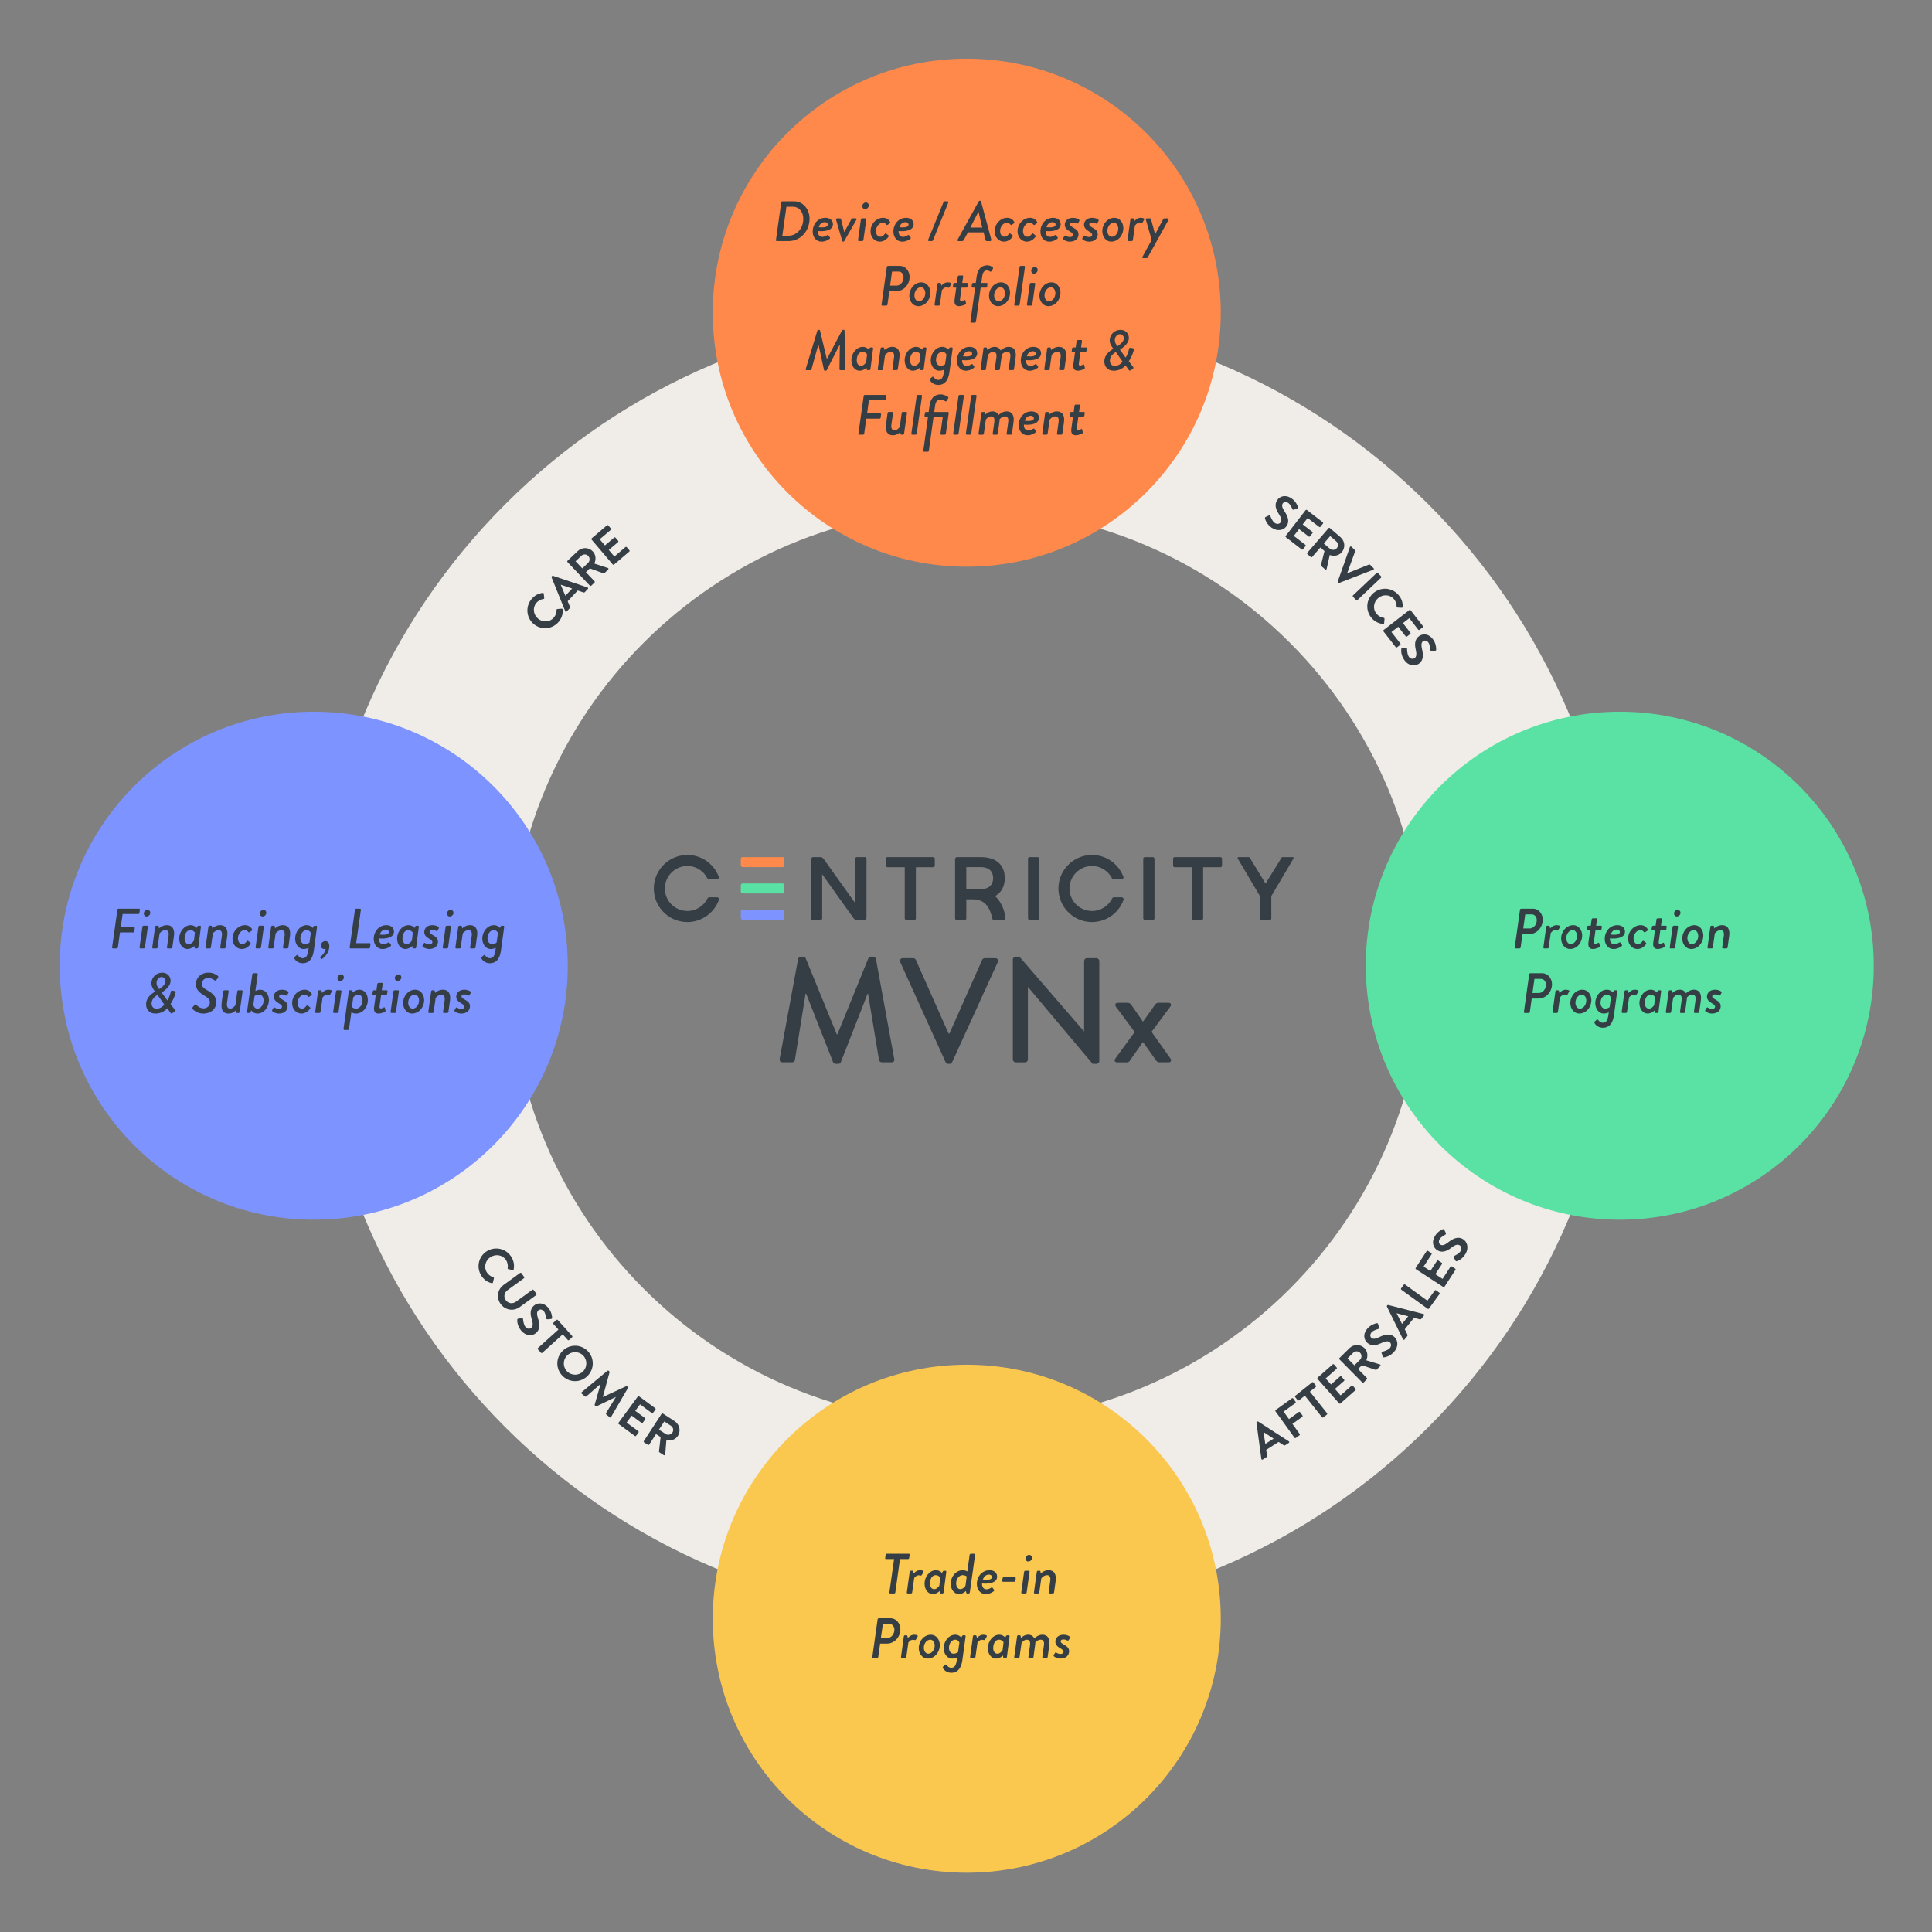 <?xml version="1.0" encoding="UTF-8"?> <svg xmlns="http://www.w3.org/2000/svg" id="Layer_1" data-name="Layer 1" viewBox="0 0 1080 1080"><rect x="0" y="0" width="1080" height="1080" fill="#808080" stroke="none"/><defs><style> .cls-1 { fill: #7d93ff; } .cls-1, .cls-2, .cls-3, .cls-4, .cls-5, .cls-6 { stroke-width: 0px; } .cls-2 { fill: #353e44; } .cls-3 { fill: #f0ece8; } .cls-4 { fill: #fac74f; } .cls-5 { fill: #59e2a3; } .cls-6 { fill: #ff894a; } </style></defs><path class="cls-3" d="M540.43,174.99c-201.5,0-364.85,163.35-364.85,364.85s163.35,364.85,364.85,364.85,364.85-163.35,364.85-364.85-163.35-364.85-364.85-364.85ZM540.43,795.23c-141.05,0-255.39-114.34-255.39-255.39s114.34-255.39,255.39-255.39,255.39,114.34,255.39,255.39-114.34,255.39-255.39,255.39Z"></path><g><path class="cls-2" d="M297.14,334.89c1.78-2.13,3.74-3.11,6.22-3.47.33-.05.58.16.61.47l.25,2.4c.05.29-.13.5-.44.53-1.52.23-2.97,1.03-3.96,2.21-2.25,2.7-1.67,6.59.99,8.81,2.64,2.2,6.56,2.04,8.82-.66,1.06-1.27,1.47-2.75,1.49-4.23,0-.29.21-.51.44-.53l2.44-.18c.29-.05.53.23.55.5.19,2.6-.67,4.96-2.23,6.83-3.52,4.22-9.71,4.81-13.93,1.29-4.22-3.52-4.78-9.75-1.26-13.97Z"></path><path class="cls-2" d="M315.96,341.64l-7.63-18.88c-.06-.17-.07-.37.1-.55l.19-.2c.19-.2.36-.19.54-.13l19.26,6.49c.37.12.48.53.2.83l-1.64,1.74c-.28.3-.53.33-.95.2l-3.08-1.05-5.62,5.99,1.24,3.01c.12.27.16.64-.14.96l-1.64,1.74c-.28.3-.69.22-.84-.15ZM319.81,328.99l-6.28-2.13-.06.06,2.56,6.1,3.78-4.02Z"></path><path class="cls-2" d="M317.23,314.21c-.19-.2-.2-.53.02-.74l5.7-5.41c2.39-2.27,6.16-2.21,8.41.16,1.74,1.83,1.94,4.48.87,6.82l7.53,2.47c.39.13.55.58.21.9l-2.09,1.98c-.18.17-.37.17-.49.12l-7.66-2.77-2.21,2.1,4.82,5.08c.19.2.18.55-.02.74l-1.83,1.74c-.22.21-.55.18-.74-.02l-12.52-13.19ZM328.76,314.63c1.06-1,1.1-2.79.04-3.9-1-1.06-2.75-1.06-3.81-.06l-3.25,3.08,3.76,3.97,3.25-3.08Z"></path><path class="cls-2" d="M330.72,301.65c-.18-.21-.17-.54.06-.74l8.51-7.24c.23-.2.56-.15.74.06l1.46,1.72c.18.21.17.54-.06.74l-6.19,5.27,2.92,3.43,5.17-4.39c.21-.18.56-.15.74.06l1.48,1.74c.2.23.15.56-.06.74l-5.17,4.39,3.11,3.66,6.19-5.27c.23-.2.56-.15.74.06l1.46,1.72c.18.21.17.54-.06.74l-8.51,7.24c-.23.2-.56.15-.74-.06l-11.78-13.85Z"></path></g><g><path class="cls-2" d="M707.5,289l1.78-.83c.4-.19.78.08.88.38.07.15.96,2.75,2.43,3.77,1.17.82,2.58.66,3.26-.31.8-1.15.38-2.61-.98-4.7-1.52-2.33-2.7-5.16-.85-7.82,1.4-2.01,4.5-3.29,8.09-.79,2.3,1.6,3.24,4,3.46,4.65.13.29-.07.72-.38.84l-1.75.69c-.37.15-.83.09-.98-.28-.1-.24-1.03-2.56-2.27-3.42-1.28-.89-2.58-.52-3.08.2-.74,1.06-.41,2.36.9,4.38,1.57,2.4,3.19,5.47,1.16,8.38-1.62,2.32-5.11,3.06-8.29.85-2.84-1.98-3.58-4.47-3.73-5.21-.06-.34-.1-.54.36-.75Z"></path><path class="cls-2" d="M729.86,285.19c.17-.22.49-.28.73-.09l8.85,6.84c.24.19.26.52.09.73l-1.38,1.78c-.17.22-.49.28-.73.09l-6.44-4.97-2.76,3.57,5.37,4.15c.22.17.26.52.09.73l-1.39,1.8c-.18.24-.51.26-.73.09l-5.37-4.15-2.94,3.81,6.44,4.97c.24.19.26.52.09.73l-1.38,1.78c-.17.22-.49.28-.73.09l-8.85-6.84c-.24-.19-.26-.52-.09-.73l11.12-14.39Z"></path><path class="cls-2" d="M742.68,295.23c.18-.21.51-.25.74-.05l5.95,5.14c2.5,2.16,2.81,5.91.67,8.39-1.65,1.91-4.27,2.38-6.71,1.54l-1.71,7.74c-.09.4-.52.6-.87.3l-2.18-1.89c-.19-.16-.2-.36-.17-.47l1.99-7.9-2.31-1.99-4.58,5.3c-.18.21-.53.23-.74.05l-1.91-1.65c-.23-.2-.23-.53-.05-.74l11.89-13.77ZM743.41,306.75c1.1.95,2.88.82,3.89-.34.95-1.1.79-2.84-.32-3.8l-3.39-2.93-3.57,4.14,3.39,2.93Z"></path><path class="cls-2" d="M754.61,305.8c.13-.37.54-.47.83-.19l2.01,1.95c.18.17.18.41.12.54l-4.43,12.15.14.13,12.01-4.81c.14-.06.37-.06.55.11l2.01,1.95c.3.29.21.7-.16.84l-18.98,7.35c-.17.06-.37.06-.55-.11l-.2-.19c-.18-.17-.18-.37-.12-.54l6.77-19.19Z"></path><path class="cls-2" d="M769.54,320.3c.2-.19.55-.18.74.02l1.76,1.85c.19.2.18.55-.02.74l-13.2,12.51c-.2.19-.55.18-.74-.02l-1.76-1.85c-.19-.2-.18-.55.02-.74l13.2-12.51Z"></path><path class="cls-2" d="M781.71,332.52c1.82,2.09,2.47,4.18,2.43,6.69,0,.33-.25.55-.56.53l-2.41-.13c-.29,0-.47-.21-.45-.52.01-1.54-.54-3.1-1.55-4.26-2.31-2.65-6.24-2.7-8.85-.43-2.59,2.25-3.06,6.15-.75,8.81,1.08,1.24,2.48,1.89,3.94,2.15.29.04.47.29.45.52l-.21,2.44c0,.29-.31.48-.58.47-2.59-.22-4.79-1.45-6.39-3.29-3.6-4.15-3.21-10.35.94-13.96,4.15-3.6,10.39-3.17,13.99.98Z"></path><path class="cls-2" d="M787.81,341.03c.22-.17.55-.15.73.09l6.86,8.83c.19.24.12.56-.09.73l-1.78,1.38c-.22.17-.55.15-.73-.09l-4.99-6.42-3.56,2.76,4.16,5.36c.17.22.12.56-.09.73l-1.8,1.4c-.24.19-.56.12-.73-.09l-4.16-5.36-3.8,2.95,4.99,6.42c.19.24.12.56-.09.73l-1.78,1.38c-.22.17-.55.15-.73-.09l-6.86-8.83c-.19-.24-.12-.56.09-.73l14.36-11.15Z"></path><path class="cls-2" d="M783.92,362.24l1.96-.17c.44-.04.71.34.69.65.01.16-.04,2.91.98,4.38.82,1.17,2.2,1.51,3.17.83,1.15-.8,1.26-2.32.7-4.75-.63-2.71-.76-5.78,1.9-7.64,2-1.4,5.36-1.54,7.87,2.04,1.61,2.3,1.67,4.87,1.64,5.56.02.32-.31.66-.65.66l-1.88.04c-.4,0-.81-.2-.82-.6-.01-.26-.09-2.76-.95-4-.9-1.28-2.24-1.38-2.96-.88-1.06.74-1.2,2.08-.66,4.42.65,2.8,1.11,6.23-1.79,8.27-2.32,1.62-5.86,1.12-8.08-2.06-1.99-2.84-1.82-5.43-1.71-6.18.06-.34.09-.54.6-.59Z"></path></g><g><path class="cls-2" d="M705.11,815.53l-2.74-20.18c-.02-.18.02-.37.23-.51l.23-.15c.23-.15.4-.09.56,0l17.07,11.04c.33.21.34.63,0,.85l-2.01,1.29c-.35.22-.6.19-.97-.04l-2.73-1.78-6.93,4.42.46,3.23c.05.29,0,.66-.38.89l-2.02,1.29c-.35.22-.72.04-.78-.35ZM711.97,804.21l-5.57-3.62-.07.04.98,6.54,4.66-2.97Z"></path><path class="cls-2" d="M713,788.93c-.16-.22-.13-.55.12-.73l9.07-6.53c.25-.18.57-.1.73.12l1.32,1.83c.16.22.13.55-.12.73l-6.6,4.75,3.02,4.19,5.51-3.96c.22-.16.57-.1.73.12l1.32,1.83c.16.22.1.57-.12.73l-5.51,3.96,4.06,5.64c.16.22.1.57-.12.73l-2.05,1.48c-.25.18-.57.1-.73-.12l-10.63-14.76Z"></path><path class="cls-2" d="M729.42,780.19l-3.29,2.62c-.24.19-.56.13-.73-.08l-1.4-1.76c-.17-.21-.15-.54.08-.73l9.39-7.48c.24-.19.56-.13.73.08l1.4,1.76c.17.21.15.54-.08.73l-3.29,2.62,9.6,12.05c.17.21.13.56-.08.73l-2,1.59c-.21.17-.56.13-.73-.08l-9.6-12.05Z"></path><path class="cls-2" d="M736.54,770.84c-.18-.21-.18-.54.05-.74l8.38-7.4c.23-.2.55-.16.74.05l1.49,1.69c.18.21.18.54-.05.74l-6.1,5.38,2.98,3.38,5.09-4.49c.21-.18.56-.16.74.05l1.51,1.71c.2.23.16.55-.05.74l-5.09,4.49,3.18,3.6,6.1-5.38c.23-.2.56-.16.74.05l1.49,1.69c.18.21.18.54-.05.74l-8.38,7.4c-.23.2-.55.16-.74-.05l-12.03-13.64Z"></path><path class="cls-2" d="M748.76,759.9c-.19-.2-.21-.53,0-.74l5.59-5.52c2.34-2.32,6.11-2.34,8.41-.01,1.78,1.8,2.04,4.44,1.01,6.8l7.58,2.31c.39.12.56.57.23.89l-2.05,2.03c-.18.17-.37.17-.49.13l-7.72-2.61-2.17,2.14,4.93,4.98c.19.2.19.54,0,.74l-1.8,1.78c-.21.21-.54.19-.74,0l-12.79-12.93ZM760.3,760.08c1.04-1.02,1.04-2.81-.04-3.9-1.02-1.04-2.77-1.01-3.81.02l-3.18,3.15,3.84,3.89,3.18-3.15Z"></path><path class="cls-2" d="M772.93,758.3l-.6-1.88c-.14-.42.18-.77.48-.82.15-.05,2.85-.61,4.05-1.93.96-1.06.98-2.48.11-3.27-1.04-.94-2.54-.71-4.79.38-2.51,1.21-5.46,2.02-7.87-.15-1.81-1.64-2.69-4.88.24-8.12,1.88-2.08,4.38-2.71,5.05-2.84.31-.09.71.16.78.49l.46,1.83c.1.38-.02.84-.4.93-.25.07-2.67.7-3.68,1.82-1.05,1.16-.85,2.49-.2,3.08.96.87,2.29.7,4.46-.34,2.58-1.26,5.83-2.47,8.46-.09,2.1,1.9,2.39,5.46-.21,8.33-2.32,2.57-4.89,2.99-5.64,3.04-.35.02-.54.03-.7-.45Z"></path><path class="cls-2" d="M784.3,748.7l-8.99-18.27c-.08-.17-.1-.36.06-.55l.17-.21c.17-.21.35-.21.53-.17l19.69,5.06c.38.1.52.49.26.81l-1.5,1.86c-.26.32-.51.37-.93.27l-3.15-.82-5.17,6.38,1.46,2.91c.14.26.2.62-.07.96l-1.5,1.86c-.26.32-.67.27-.85-.09ZM787.22,735.8l-6.42-1.67-.05.06,3,5.89,3.47-4.29Z"></path><path class="cls-2" d="M783.35,720.96c-.22-.16-.29-.48-.12-.73l1.48-2.05c.16-.22.51-.28.73-.12l12.48,9.04,4.11-5.67c.18-.24.51-.28.73-.12l1.82,1.32c.22.16.29.48.12.73l-5.9,8.14c-.18.25-.51.28-.73.12l-14.73-10.67Z"></path><path class="cls-2" d="M791.53,709.5c-.23-.15-.32-.47-.15-.72l6.1-9.37c.17-.25.49-.3.72-.15l1.89,1.23c.23.15.32.47.15.72l-4.43,6.82,3.78,2.46,3.7-5.69c.15-.23.49-.3.72-.15l1.91,1.24c.25.16.3.49.15.72l-3.7,5.69,4.03,2.62,4.43-6.82c.17-.25.49-.3.72-.15l1.89,1.23c.23.15.32.47.15.72l-6.1,9.37c-.17.25-.49.3-.72.15l-15.24-9.92Z"></path><path class="cls-2" d="M813.63,704.68l-.98-1.71c-.22-.38.01-.79.3-.9.14-.08,2.66-1.19,3.55-2.74.72-1.24.44-2.63-.58-3.22-1.21-.7-2.64-.16-4.6,1.37-2.2,1.71-4.92,3.12-7.72,1.5-2.12-1.22-3.66-4.21-1.47-7.99,1.4-2.42,3.71-3.56,4.35-3.83.28-.15.73,0,.87.31l.83,1.69c.18.36.16.82-.2,1-.23.12-2.46,1.24-3.22,2.55-.78,1.35-.31,2.61.45,3.06,1.12.65,2.39.21,4.29-1.26,2.26-1.77,5.18-3.63,8.25-1.86,2.45,1.42,3.48,4.84,1.54,8.19-1.73,3-4.16,3.94-4.88,4.16-.34.09-.53.14-.78-.29Z"></path></g><g><path class="cls-2" d="M285.77,702.55c1.48,2.34,1.81,4.51,1.4,6.98-.05.33-.33.5-.64.43l-2.36-.49c-.29-.04-.44-.28-.37-.58.24-1.52-.07-3.14-.89-4.44-1.88-2.97-5.76-3.6-8.68-1.75-2.9,1.84-3.95,5.62-2.07,8.59.88,1.39,2.17,2.24,3.57,2.71.28.08.42.35.37.58l-.57,2.38c-.04.29-.38.43-.64.37-2.53-.61-4.51-2.15-5.82-4.21-2.94-4.64-1.61-10.71,3.03-13.65,4.64-2.94,10.74-1.57,13.68,3.07Z"></path><path class="cls-2" d="M290.71,711.59c.22-.16.57-.11.73.12l1.54,2.11c.18.25.11.57-.11.73l-9.09,6.61c-1.89,1.37-2.44,3.74-1.03,5.68,1.41,1.93,3.85,2.16,5.71.8l9.11-6.63c.22-.16.55-.13.73.12l1.54,2.11c.16.22.11.57-.12.73l-9.24,6.72c-3.38,2.46-8.06,1.75-10.62-1.75-2.54-3.49-1.76-8.16,1.62-10.62l9.24-6.72Z"></path><path class="cls-2" d="M289.71,737.14l1.94-.31c.44-.07.73.29.74.6.02.16.18,2.91,1.31,4.29.91,1.1,2.31,1.34,3.22.59,1.08-.89,1.08-2.41.34-4.79-.83-2.66-1.19-5.7,1.32-7.76,1.89-1.55,5.23-1.94,8,1.44,1.78,2.17,2.03,4.73,2.06,5.42.05.32-.26.68-.6.7l-1.87.18c-.39.04-.83-.14-.86-.54-.03-.26-.29-2.74-1.25-3.91-.99-1.21-2.34-1.21-3.02-.65-1,.82-1.03,2.16-.33,4.46.86,2.74,1.58,6.13-1.17,8.38-2.19,1.79-5.76,1.56-8.21-1.44-2.19-2.68-2.23-5.28-2.17-6.03.03-.35.05-.54.55-.63Z"></path><path class="cls-2" d="M312.17,743.24l-2.82-3.12c-.2-.22-.17-.55.04-.74l1.67-1.51c.2-.18.53-.19.74.04l8.04,8.92c.2.22.17.55-.04.74l-1.67,1.51c-.2.18-.53.19-.74-.04l-2.82-3.12-11.44,10.32c-.2.18-.55.17-.74-.04l-1.71-1.9c-.18-.2-.17-.55.04-.74l11.44-10.32Z"></path><path class="cls-2" d="M328.4,755.11c3.92,3.85,3.95,10.09.09,14.01-3.85,3.92-10.05,3.94-13.97.09s-3.96-10.03-.11-13.95c3.85-3.92,10.07-4,13.99-.15ZM317.03,766.66c2.47,2.43,6.49,2.42,8.92-.05s2.42-6.53-.05-8.95c-2.47-2.43-6.51-2.36-8.93.11s-2.4,6.47.07,8.9Z"></path><path class="cls-2" d="M339.59,766.28c.16-.15.41-.19.64,0l.34.28c.17.14.22.33.18.51l-3.75,13.8s.04.04.06.05l12.98-6c.17-.07.35-.07.53.09l.34.28c.23.2.23.45.11.63l-9.44,16.19c-.19.35-.51.39-.79.16l-1.91-1.61c-.19-.16-.21-.47-.13-.65l5.48-9-.06-.05-10.64,5.14c-.15.09-.36.09-.55-.07l-.38-.32c-.19-.16-.21-.35-.16-.53l3.25-11.38s-.04-.04-.06-.05l-7.94,6.92c-.15.13-.45.15-.64,0l-1.89-1.6c-.27-.23-.28-.56,0-.82l14.41-11.99Z"></path><path class="cls-2" d="M356.55,780.7c.16-.22.49-.29.73-.11l9,6.63c.24.18.27.51.11.73l-1.34,1.81c-.16.22-.49.29-.73.11l-6.55-4.82-2.67,3.63,5.46,4.02c.22.16.27.51.11.73l-1.35,1.84c-.18.24-.51.27-.73.11l-5.47-4.02-2.85,3.87,6.55,4.82c.24.18.27.51.11.73l-1.33,1.81c-.16.22-.49.29-.73.11l-9.01-6.63c-.24-.18-.27-.51-.11-.73l10.78-14.65Z"></path><path class="cls-2" d="M369.82,790.32c.15-.23.47-.32.72-.15l6.59,4.29c2.76,1.8,3.58,5.48,1.8,8.22-1.38,2.12-3.91,2.93-6.43,2.43l-.65,7.9c-.03.4-.43.67-.83.41l-2.42-1.57c-.21-.13-.25-.32-.23-.45l.91-8.09-2.56-1.66-3.82,5.87c-.15.23-.49.3-.72.15l-2.12-1.38c-.25-.17-.3-.49-.15-.72l9.92-15.24ZM372.1,801.63c1.22.79,2.97.42,3.81-.87.79-1.22.39-2.92-.83-3.72l-3.75-2.44-2.98,4.58,3.75,2.44Z"></path></g><g><g><circle class="cls-6" cx="540.43" cy="174.8" r="141.99"></circle><circle class="cls-4" cx="540.43" cy="904.88" r="141.99"></circle></g><g><circle class="cls-5" cx="905.47" cy="539.84" r="141.99"></circle><circle class="cls-1" cx="175.39" cy="539.84" r="141.99"></circle></g></g><g><g><path class="cls-6" d="M437.45,484.73c.5,0,.9-.4.9-.9v-3.79c0-.5-.4-.9-.9-.9h-22.36c-.54,0-.98.44-.98.98v3.5c0,.61.5,1.11,1.11,1.11h22.23Z"></path><path class="cls-5" d="M437.45,499.45c.5,0,.9-.4.9-.9v-3.79c0-.5-.4-.9-.9-.9h-22.36c-.54,0-.98.44-.98.98v3.5c0,.61.5,1.11,1.11,1.11h22.23Z"></path><path class="cls-1" d="M437.45,514.18c.5,0,.9-.4.9-.9v-3.79c0-.5-.4-.9-.9-.9h-22.36c-.54,0-.98.44-.98.98v3.5c0,.61.5,1.11,1.11,1.11h22.23Z"></path><path class="cls-2" d="M478.1,502.19l.02,2.76-17.8-24.93c-.4-.56-1.04-.89-1.72-.89h-4c-.7,0-1.27.57-1.27,1.27v32.95c0,.5.4.9.9.9h4.48c.5,0,.9-.4.9-.9v-22.1s-.05-2.59-.05-2.59c0,0,14.43,20.2,17.65,24.71.4.56,1.04.88,1.72.88,1.54,0,4.18,0,4.18,0,.7,0,1.27-.57,1.27-1.27v-32.95c0-.5-.4-.9-.9-.9h-4.48c-.5,0-.9.4-.9.9v22.15Z"></path><path class="cls-2" d="M496.1,484.78h9.66v28.59c0,.5.4.9.9.9h4.43c.5,0,.9-.4.9-.9v-28.59h9.66c.5,0,.9-.4.9-.9v-3.84c0-.5-.4-.9-.9-.9h-25.55c-.5,0-.9.4-.9.9v3.84c0,.5.4.9.9.9Z"></path><path class="cls-2" d="M556.1,501h0c3.59-1.87,5.57-5.47,5.57-10.14,0-7.45-4.9-11.72-13.43-11.72h-13.25c-.6,0-1.09.49-1.09,1.09v33.13c0,.5.4.9.9.9h4.48c.5,0,.9-.4.9-.9v-10.63h3.29c6.28,0,9.58,3.13,11.23,10.76.1.44.48.76.93.76h5.4c.56,0,1-.47.95-1.03-.08-.88-.25-2.13-.6-3.53-.88-3.46-3.52-7.83-5.28-8.71ZM548.02,497.04h-7.85v-12.32h7.85c6.22,0,7.15,3.84,7.15,6.13s-.93,6.19-7.15,6.19Z"></path><rect class="cls-2" x="574.67" y="479.14" width="6.28" height="35.12" rx=".9" ry=".9"></rect><rect class="cls-2" x="639.08" y="479.14" width="6.28" height="35.12" rx=".9" ry=".9"></rect><path class="cls-2" d="M656.67,484.78h9.66v28.59c0,.5.4.9.9.9h4.43c.5,0,.9-.4.9-.9v-28.59h9.66c.5,0,.9-.4.9-.9v-3.84c0-.5-.4-.9-.9-.9h-25.55c-.5,0-.9.4-.9.9v3.84c0,.5.4.9.9.9Z"></path><path class="cls-2" d="M707.46,493.95h0l-8.87-14.54c-.09-.15-.26-.25-.43-.25-.98,0-4.23-.02-5.83-.02-.4,0-.65.43-.44.78l12.4,20.96v12.49c0,.5.4.9.9.9h4.59c.5,0,.9-.4.9-.9v-12.49s12.4-20.96,12.4-20.96c.2-.34-.04-.78-.44-.78h-5.76c-.18,0-.35.09-.44.25l-8.98,14.57Z"></path></g><path class="cls-2" d="M610.41,509.24c-7.17,0-12.96-6.03-12.55-13.29.35-6.3,5.49-11.45,11.79-11.82,5.19-.31,9.75,2.56,11.94,6.83.2.39.58.64,1.02.64h4.3c.8,0,1.33-.8,1.05-1.54-2.8-7.38-10.12-12.56-18.57-12.1-9.36.5-17.02,8.03-17.68,17.38-.77,10.95,7.92,20.1,18.71,20.1,8.1,0,15.01-5.16,17.63-12.36.26-.73-.29-1.5-1.07-1.5h-4.26c-.44,0-.83.26-1.02.66-2.05,4.16-6.34,7.02-11.28,7.02Z"></path><path class="cls-2" d="M384.22,509.24c-7.17,0-12.96-6.03-12.55-13.29.35-6.3,5.49-11.45,11.79-11.82,5.19-.31,9.75,2.56,11.94,6.83.2.39.58.64,1.02.64h4.3c.8,0,1.33-.8,1.05-1.54-2.8-7.38-10.12-12.56-18.57-12.1-9.36.5-17.02,8.03-17.68,17.38-.77,10.95,7.92,20.1,18.71,20.1,8.1,0,15.01-5.16,17.63-12.36.26-.73-.29-1.5-1.07-1.5h-4.26c-.44,0-.83.26-1.02.66-2.05,4.16-6.34,7.02-11.28,7.02Z"></path></g><g><path class="cls-2" d="M446.16,536.04c.17-.67.83-1.25,1.5-1.25h1.33c.5,0,1.25.42,1.41.92l17.38,42.5h.33l17.3-42.5c.17-.5.83-.92,1.41-.92h1.33c.67,0,1.33.58,1.5,1.25l10.23,55.89c.25,1.16-.33,1.91-1.5,1.91h-5.41c-.75,0-1.41-.58-1.58-1.16l-6.15-37.18h-.25l-14.97,38.26c-.17.5-.67.92-1.41.92h-1.5c-.67,0-1.25-.42-1.41-.92l-15.05-38.26h-.33l-5.99,37.18c-.08.58-.83,1.16-1.5,1.16h-5.41c-1.16,0-1.75-.75-1.58-1.91l10.31-55.89Z"></path><path class="cls-2" d="M503.22,537.79c-.5-1.08.17-2.16,1.41-2.16h5.91c.67,0,1.25.5,1.41.92l18.3,41.17h.5l18.3-41.17c.17-.42.67-.92,1.41-.92h5.91c1.25,0,1.91,1.08,1.41,2.16l-25.53,55.98c-.25.5-.75.92-1.41.92h-.83c-.58,0-1.16-.42-1.41-.92l-25.37-55.98Z"></path><path class="cls-2" d="M566.19,536.29c0-.83.75-1.5,1.58-1.5h2.08l36.1,41.75h.08v-39.34c0-.83.67-1.58,1.58-1.58h5.32c.83,0,1.58.75,1.58,1.58v55.98c0,.83-.75,1.5-1.58,1.5h-2.16l-36.1-42.92h-.08v40.51c0,.83-.67,1.58-1.58,1.58h-5.24c-.83,0-1.58-.75-1.58-1.58v-55.98Z"></path><path class="cls-2" d="M634.31,576.88l-10.48-14.06c-.83-1.08-.25-2.25,1-2.25h5.41c.75,0,1.5.25,2,.92l6.65,9.57h.08l6.82-9.57c.42-.58,1.08-.92,1.91-.92h5.49c1.41,0,1.83,1.08,1,2.16l-10.48,14.06,10.56,14.89c.75,1.08.33,2.16-1,2.16h-5.24c-.67,0-1.33-.42-1.75-1l-7.32-10.31h-.08l-7.49,10.65c-.25.33-.67.67-1.33.67h-5.57c-1.41,0-1.75-1.08-1-2.16l10.81-14.81Z"></path></g><g><path class="cls-2" d="M436.72,113.15c.03-.32.32-.6.6-.6h6.63c4.98,0,8.6,4.51,8.6,9.68,0,6.89-5.11,12.54-11.71,12.54h-6.67c-.29,0-.48-.29-.41-.6l2.95-21.01ZM440.88,131.75c4.44,0,8.16-4.03,8.16-9.39,0-3.87-2.32-6.79-5.87-6.79h-3.55l-2.29,16.19h3.55Z"></path><path class="cls-2" d="M461.38,121.75c2.38,0,4.25,1.27,4.25,3.62,0,3.62-5.08,4.16-8.41,3.78-.16,1.71.7,3.27,2.48,3.27.95,0,1.97-.48,2.57-.89.35-.22.54-.32.76-.03l.86,1.17c.19.25.22.54-.16.83-.98.79-2.57,1.59-4.48,1.59-3.08,0-4.95-2.57-4.95-5.68,0-4.03,2.82-7.65,7.08-7.65ZM462.77,125.53c0-.83-.83-1.33-1.71-1.33-1.75,0-2.98,1.24-3.36,2.82,1.78.16,5.08.35,5.08-1.49Z"></path><path class="cls-2" d="M467.37,122.83c-.13-.41.16-.76.57-.76h1.71c.25,0,.41.16.48.35l1.81,7.27h.03l4.03-7.3c.16-.29.35-.32.6-.32h1.84c.41,0,.57.35.32.76l-6.82,11.93c-.13.16-.35.32-.54.32h-.13c-.19,0-.41-.16-.44-.32l-3.46-11.93Z"></path><path class="cls-2" d="M481.24,122.67c.03-.32.35-.6.63-.6h1.97c.29,0,.48.29.44.6l-1.62,11.49c-.03.32-.35.6-.63.6h-1.94c-.29,0-.48-.29-.44-.6l1.59-11.49ZM482.03,115.28c0-1.14.95-2.09,2.03-2.09.92,0,1.59.73,1.59,1.65,0,1.14-1.02,2.06-2.13,2.06-.89,0-1.49-.73-1.49-1.62Z"></path><path class="cls-2" d="M493.68,121.75c1.75,0,3.14.95,3.87,2.25.16.29.06.67-.22.89l-1.14.79c-.38.25-.57.1-.73-.13-.48-.6-1.11-1.05-2-1.05-1.9,0-3.78,2.16-3.78,4.63,0,1.84.89,3.21,2.41,3.21,1.33,0,2.06-.98,2.6-1.65.25-.29.51-.25.73-.06l1.14.89c.29.22.32.57.06.89-1.17,1.59-2.82,2.67-4.82,2.67-2.86,0-5.17-2.48-5.17-5.74,0-4.25,3.33-7.59,7.05-7.59Z"></path><path class="cls-2" d="M506.5,121.75c2.38,0,4.25,1.27,4.25,3.62,0,3.62-5.08,4.16-8.41,3.78-.16,1.71.7,3.27,2.48,3.27.95,0,1.97-.48,2.57-.89.35-.22.54-.32.76-.03l.86,1.17c.19.25.22.54-.16.83-.98.79-2.57,1.59-4.48,1.59-3.08,0-4.95-2.57-4.95-5.68,0-4.03,2.82-7.65,7.08-7.65ZM507.89,125.53c0-.83-.83-1.33-1.71-1.33-1.75,0-2.98,1.24-3.36,2.82,1.78.16,5.08.35,5.08-1.49Z"></path><path class="cls-2" d="M518.87,133.97l8.57-21.01c.1-.22.25-.41.57-.41h1.65c.38,0,.6.35.41.79l-8.54,21.01c-.1.22-.29.41-.57.41h-1.68c-.38,0-.6-.35-.41-.79Z"></path><path class="cls-2" d="M535.31,133.94l11.81-21.36c.09-.19.25-.35.54-.35h.29c.22,0,.38.16.45.35l5.74,21.36c.1.41-.19.83-.6.83h-1.9c-.38,0-.6-.19-.67-.48l-1.14-4.41h-8.73l-2.44,4.41c-.13.22-.38.48-.79.48h-2.16c-.44,0-.6-.41-.38-.83ZM549.08,127.21l-2.06-8.73h-.13l-4.47,8.73h6.66Z"></path><path class="cls-2" d="M563.07,121.75c1.75,0,3.14.95,3.87,2.25.16.29.06.67-.22.89l-1.14.79c-.38.25-.57.1-.73-.13-.48-.6-1.11-1.05-2-1.05-1.9,0-3.78,2.16-3.78,4.63,0,1.84.89,3.21,2.41,3.21,1.33,0,2.06-.98,2.6-1.65.25-.29.51-.25.73-.06l1.14.89c.29.22.32.57.06.89-1.17,1.59-2.83,2.67-4.82,2.67-2.86,0-5.17-2.48-5.17-5.74,0-4.25,3.33-7.59,7.05-7.59Z"></path><path class="cls-2" d="M575.86,121.75c1.75,0,3.14.95,3.87,2.25.16.29.06.67-.22.89l-1.14.79c-.38.25-.57.1-.73-.13-.48-.6-1.11-1.05-2-1.05-1.9,0-3.78,2.16-3.78,4.63,0,1.84.89,3.21,2.41,3.21,1.33,0,2.06-.98,2.6-1.65.25-.29.51-.25.73-.06l1.14.89c.29.22.32.57.06.89-1.17,1.59-2.82,2.67-4.82,2.67-2.86,0-5.17-2.48-5.17-5.74,0-4.25,3.33-7.59,7.05-7.59Z"></path><path class="cls-2" d="M588.68,121.75c2.38,0,4.25,1.27,4.25,3.62,0,3.62-5.08,4.16-8.41,3.78-.16,1.71.7,3.27,2.48,3.27.95,0,1.97-.48,2.57-.89.35-.22.54-.32.76-.03l.86,1.17c.19.25.22.54-.16.83-.98.79-2.57,1.59-4.47,1.59-3.08,0-4.95-2.57-4.95-5.68,0-4.03,2.82-7.65,7.08-7.65ZM590.08,125.53c0-.83-.83-1.33-1.71-1.33-1.75,0-2.98,1.24-3.36,2.82,1.78.16,5.08.35,5.08-1.49Z"></path><path class="cls-2" d="M594.3,133.12l.73-1.21c.16-.22.41-.35.7-.16.35.22,1.08.76,2.47.76.79,0,1.56-.44,1.56-1.27,0-.7-.51-1.14-1.75-1.87-1.56-.92-2.79-1.97-2.79-3.71,0-1.84,1.3-3.9,4.6-3.9,1.65,0,2.79.57,3.33.98.32.25.35.6.13.92l-.6,1.08c-.19.29-.54.38-.76.25-.25-.13-1.08-.6-2.32-.6-.98,0-1.43.51-1.43,1.08,0,.7.57,1.08,1.49,1.62,1.81,1.05,3.24,1.9,3.24,3.87,0,2.29-1.68,4.13-4.86,4.13-1.81,0-3.11-.79-3.68-1.3-.16-.13-.25-.41-.06-.67Z"></path><path class="cls-2" d="M605.05,133.12l.73-1.21c.16-.22.41-.35.7-.16.35.22,1.08.76,2.48.76.79,0,1.55-.44,1.55-1.27,0-.7-.51-1.14-1.75-1.87-1.55-.92-2.79-1.97-2.79-3.71,0-1.84,1.3-3.9,4.6-3.9,1.65,0,2.79.57,3.33.98.32.25.35.6.13.92l-.6,1.08c-.19.29-.54.38-.76.25-.25-.13-1.08-.6-2.32-.6-.98,0-1.43.51-1.43,1.08,0,.7.57,1.08,1.49,1.62,1.81,1.05,3.24,1.9,3.24,3.87,0,2.29-1.68,4.13-4.86,4.13-1.81,0-3.11-.79-3.68-1.3-.16-.13-.25-.41-.06-.67Z"></path><path class="cls-2" d="M623.01,121.75c2.86,0,4.95,2.67,4.95,5.74,0,4.09-2.95,7.59-6.82,7.59-2.76,0-4.95-2.63-4.95-5.81,0-4.06,2.98-7.52,6.82-7.52ZM625.11,127.82c0-1.81-.98-3.3-2.48-3.3-1.87,0-3.59,2.03-3.59,4.51,0,1.81.98,3.33,2.48,3.33,1.87,0,3.59-2.06,3.59-4.54Z"></path><path class="cls-2" d="M631.9,122.67c.03-.32.25-.6.6-.6h.95c.19,0,.38.19.44.44l.22,1.08c.32-.32,1.59-1.84,3.55-1.84.73,0,1.4.13,1.81.41.25.16.25.44.06.73l-.89,1.56c-.22.32-.51.35-.73.29-.13-.03-.6-.16-1.05-.16-1.33,0-2.25,1.3-2.44,1.52l-1.14,8.06c-.06.54-.44.6-.95.6h-1.59c-.29,0-.48-.29-.44-.6l1.59-11.49Z"></path><path class="cls-2" d="M640.56,122.83c-.13-.41.09-.76.54-.76h1.84c.22,0,.38.16.44.35l2.32,8.51h.03l4.57-8.51c.16-.29.41-.35.7-.35h1.84c.48,0,.63.41.38.83l-11.65,21.01c-.1.19-.29.38-.54.38h-2c-.45,0-.6-.35-.35-.79l5.11-9.39-3.24-11.27Z"></path><path class="cls-2" d="M495.76,149.23c.03-.32.32-.6.63-.6h6.6c3.17,0,5.49,2.89,5.49,6.13,0,4.38-3.4,8.03-7.46,8.03h-3.87l-1.05,7.46c-.03.32-.35.6-.7.6h-2.13c-.32,0-.51-.29-.48-.6l2.95-21.01ZM501.21,159.67c2.03,0,3.9-2.06,3.9-4.6,0-1.84-1.14-3.27-2.79-3.27h-3.65l-1.11,7.87h3.65Z"></path><path class="cls-2" d="M515.14,157.83c2.86,0,4.95,2.67,4.95,5.74,0,4.09-2.95,7.59-6.82,7.59-2.76,0-4.95-2.63-4.95-5.81,0-4.06,2.98-7.52,6.82-7.52ZM517.24,163.89c0-1.81-.98-3.3-2.48-3.3-1.87,0-3.59,2.03-3.59,4.51,0,1.81.98,3.33,2.48,3.33,1.87,0,3.59-2.06,3.59-4.54Z"></path><path class="cls-2" d="M524.03,158.75c.03-.32.25-.6.6-.6h.95c.19,0,.38.19.44.44l.22,1.08c.32-.32,1.59-1.84,3.55-1.84.73,0,1.4.13,1.81.41.25.16.25.44.06.73l-.89,1.56c-.22.32-.51.35-.73.29-.13-.03-.6-.16-1.05-.16-1.33,0-2.25,1.3-2.44,1.52l-1.14,8.06c-.06.54-.44.6-.95.6h-1.59c-.29,0-.48-.29-.44-.6l1.59-11.49Z"></path><path class="cls-2" d="M534.56,160.78h-1.4c-.32,0-.54-.29-.48-.6l.22-1.43c.06-.35.29-.6.6-.6h1.43l.48-3.52c.03-.32.35-.6.63-.6l1.94-.03c.29,0,.48.29.44.6l-.51,3.55h2.73c.32,0,.54.25.48.6l-.22,1.43c-.06.32-.29.6-.6.6h-2.76l-.86,6.25c-.16,1.08.22,1.27.73,1.27.54,0,1.3-.38,1.65-.57.38-.19.54,0,.6.29l.35,1.43c.1.35-.1.57-.38.76-.25.16-2.13.95-3.49.95-2.25,0-2.82-1.52-2.51-3.78l.92-6.6Z"></path><path class="cls-2" d="M545.1,160.78h-1.49c-.32,0-.51-.29-.48-.6l.22-1.43c.03-.35.32-.6.6-.6h1.49l.57-3.94c.57-3.94,2.86-5.9,5.87-5.9,1.55,0,2.7.76,3.14,1.27.16.19.16.51,0,.73l-.86,1.33c-.16.25-.41.35-.7.16-.38-.29-1.14-.63-1.81-.63-1.24,0-2.22.92-2.54,3.05l-.57,3.94h3.01c.29,0,.51.25.45.6l-.19,1.43c-.06.32-.32.6-.63.6h-2.98l-2.63,18.98c-.03.32-.35.6-.63.6h-2.03c-.29,0-.48-.29-.44-.6l2.63-18.98Z"></path><path class="cls-2" d="M559.69,157.83c2.86,0,4.95,2.67,4.95,5.74,0,4.09-2.95,7.59-6.82,7.59-2.76,0-4.95-2.63-4.95-5.81,0-4.06,2.98-7.52,6.82-7.52ZM561.79,163.89c0-1.81-.98-3.3-2.47-3.3-1.87,0-3.59,2.03-3.59,4.51,0,1.81.98,3.33,2.48,3.33,1.87,0,3.59-2.06,3.59-4.54Z"></path><path class="cls-2" d="M569.94,149.23c.03-.32.35-.6.63-.6h1.94c.29,0,.48.29.44.6l-2.95,21.01c-.03.32-.32.6-.6.6h-1.97c-.29,0-.48-.29-.44-.6l2.95-21.01Z"></path><path class="cls-2" d="M575.65,158.75c.03-.32.35-.6.63-.6h1.97c.29,0,.48.29.44.6l-1.62,11.49c-.03.32-.35.6-.63.6h-1.94c-.29,0-.48-.29-.44-.6l1.59-11.49ZM576.45,151.35c0-1.14.95-2.09,2.03-2.09.92,0,1.59.73,1.59,1.65,0,1.14-1.02,2.06-2.13,2.06-.89,0-1.49-.73-1.49-1.62Z"></path><path class="cls-2" d="M587.87,157.83c2.86,0,4.95,2.67,4.95,5.74,0,4.09-2.95,7.59-6.82,7.59-2.76,0-4.95-2.63-4.95-5.81,0-4.06,2.98-7.52,6.82-7.52ZM589.96,163.89c0-1.81-.98-3.3-2.48-3.3-1.87,0-3.59,2.03-3.59,4.51,0,1.81.98,3.33,2.48,3.33,1.87,0,3.59-2.06,3.59-4.54Z"></path><path class="cls-2" d="M456.92,184.86c.06-.25.29-.48.57-.48h.44c.25,0,.41.16.44.35l3.81,15.9h.1l8.41-15.9c.1-.19.25-.35.54-.35h.44c.22,0,.44.22.44.48l.44,21.33c0,.44-.22.73-.6.73h-2.16c-.29,0-.51-.22-.51-.63l.19-13.55s-.13,0-.1,0l-7.24,14.16c-.1.19-.29.35-.54.35h-.51c-.25,0-.41-.16-.44-.35l-3.08-14.16h-.13l-3.81,13.68c-.1.35-.38.51-.6.51h-2.16c-.38,0-.57-.29-.44-.73l6.47-21.33Z"></path><path class="cls-2" d="M486.59,206.31c-.03.32-.35.6-.63.6h-1.05c-.22,0-.38-.13-.41-.44l-.1-.95c-.22.22-1.81,1.71-3.9,1.71-2.67,0-4.57-2.6-4.57-5.81,0-3.97,2.89-7.52,6.38-7.52,1.9,0,3.11,1.24,3.36,1.56l.41-.79c.13-.25.35-.44.6-.44h.95c.29,0,.48.29.44.6l-1.49,11.49ZM484.71,198.09s-.89-1.43-2.54-1.43c-2.03,0-3.24,2.09-3.24,4.73,0,1.78.86,3.11,2.38,3.11s2.73-1.71,2.86-1.97l.54-4.44Z"></path><path class="cls-2" d="M492.26,194.82c.03-.32.29-.6.63-.6h.95c.22,0,.38.16.41.38l.22,1.08c.32-.29,2-1.78,4.25-1.78,3.55,0,4.51,2.73,4.06,6.03l-.89,6.38c-.03.32-.35.6-.63.6h-1.94c-.32,0-.48-.29-.44-.6l.89-6.47c.29-2.03-.35-3.17-1.78-3.17-1.65,0-2.98,1.46-3.24,1.84l-1.11,7.81c-.06.41-.22.6-.79.6h-1.75c-.29,0-.51-.29-.44-.6l1.59-11.49Z"></path><path class="cls-2" d="M516.38,206.31c-.03.32-.35.6-.63.6h-1.05c-.22,0-.38-.13-.41-.44l-.1-.95c-.22.22-1.81,1.71-3.9,1.71-2.67,0-4.57-2.6-4.57-5.81,0-3.97,2.89-7.52,6.38-7.52,1.9,0,3.11,1.24,3.36,1.56l.41-.79c.13-.25.35-.44.6-.44h.95c.29,0,.48.29.44.6l-1.49,11.49ZM514.51,198.09s-.89-1.43-2.54-1.43c-2.03,0-3.24,2.09-3.24,4.73,0,1.78.86,3.11,2.38,3.11s2.73-1.71,2.86-1.97l.54-4.44Z"></path><path class="cls-2" d="M520.31,201.39c0-3.94,2.86-7.49,6.47-7.49,1.9,0,3.11,1.24,3.36,1.56l.41-.79c.13-.25.35-.44.6-.44h.95c.29,0,.48.29.44.6l-1.81,13.3c-.73,5.36-3.27,7.05-6.19,7.05-3.11,0-4.44-2.19-4.6-2.48-.16-.25-.35-.67.1-1.05l1.02-.92c.19-.16.48-.29.79.06s1.21,1.59,2.6,1.59c1.78,0,2.67-.98,3.17-4.25l.22-1.56c-.29.19-1.49.67-2.82.67-2.76,0-4.73-2.73-4.73-5.84ZM528.31,203.61l.76-5.3c-.06-.25-.76-1.65-2.32-1.65-2.03,0-3.52,2.16-3.52,4.54,0,1.81,1.02,3.3,2.54,3.3s2.54-.89,2.54-.89Z"></path><path class="cls-2" d="M542.02,193.9c2.38,0,4.25,1.27,4.25,3.62,0,3.62-5.08,4.16-8.41,3.78-.16,1.71.7,3.27,2.48,3.27.95,0,1.97-.48,2.57-.89.35-.22.54-.32.76-.03l.86,1.17c.19.25.22.54-.16.83-.98.79-2.57,1.59-4.48,1.59-3.08,0-4.95-2.57-4.95-5.68,0-4.03,2.82-7.65,7.08-7.65ZM543.42,197.68c0-.83-.83-1.33-1.71-1.33-1.75,0-2.98,1.24-3.36,2.82,1.78.16,5.08.35,5.08-1.49Z"></path><path class="cls-2" d="M549.73,194.82c.03-.32.25-.6.63-.6h.92c.25,0,.41.16.45.38l.19,1.08c.41-.41,1.9-1.78,4.03-1.78,1.65,0,2.73.7,3.43,2,.41-.35,2.25-2,4.38-2,3.55,0,4.41,2.73,3.97,6.03l-.89,6.38c-.03.32-.29.6-.63.6h-1.87c-.35,0-.51-.29-.48-.6l.89-6.47c.29-2-.29-3.17-1.78-3.17-1.68,0-2.86,1.4-3.01,1.59,0,.29-.03.89-.13,1.52l-.89,6.54c-.06.32-.35.6-.63.6h-1.78c-.32,0-.51-.29-.44-.6l.89-6.47c.29-2.03-.25-3.17-1.81-3.17s-2.67,1.43-2.92,1.84l-1.11,7.81c-.06.32-.35.6-.63.6h-1.9c-.29,0-.51-.29-.44-.6l1.59-11.49Z"></path><path class="cls-2" d="M577.69,193.9c2.38,0,4.25,1.27,4.25,3.62,0,3.62-5.08,4.16-8.41,3.78-.16,1.71.7,3.27,2.48,3.27.95,0,1.97-.48,2.57-.89.35-.22.54-.32.76-.03l.86,1.17c.19.25.22.54-.16.83-.98.79-2.57,1.59-4.47,1.59-3.08,0-4.95-2.57-4.95-5.68,0-4.03,2.82-7.65,7.08-7.65ZM579.08,197.68c0-.83-.83-1.33-1.71-1.33-1.75,0-2.98,1.24-3.36,2.82,1.78.16,5.08.35,5.08-1.49Z"></path><path class="cls-2" d="M585.39,194.82c.03-.32.29-.6.63-.6h.95c.22,0,.38.16.41.38l.22,1.08c.32-.29,2-1.78,4.25-1.78,3.55,0,4.51,2.73,4.06,6.03l-.89,6.38c-.03.32-.35.6-.63.6h-1.94c-.32,0-.48-.29-.45-.6l.89-6.47c.29-2.03-.35-3.17-1.78-3.17-1.65,0-2.98,1.46-3.24,1.84l-1.11,7.81c-.06.41-.22.6-.79.6h-1.75c-.29,0-.51-.29-.44-.6l1.59-11.49Z"></path><path class="cls-2" d="M600.97,196.85h-1.4c-.32,0-.54-.29-.48-.6l.22-1.43c.06-.35.29-.6.6-.6h1.43l.48-3.52c.03-.32.35-.6.63-.6l1.94-.03c.29,0,.48.29.44.6l-.51,3.55h2.73c.32,0,.54.25.48.6l-.22,1.43c-.06.32-.29.6-.6.6h-2.76l-.86,6.25c-.16,1.08.22,1.27.73,1.27.54,0,1.3-.38,1.65-.57.38-.19.54,0,.6.29l.35,1.43c.1.35-.1.57-.38.76-.25.16-2.13.95-3.49.95-2.25,0-2.83-1.52-2.51-3.78l.92-6.6Z"></path><path class="cls-2" d="M622.3,194.98v-.06l-.54-.79c-.92-1.3-1.65-2.7-1.37-4.6.32-2.41,2.32-5.14,6.06-5.14,2.7,0,4.6,2.06,4.6,4.48,0,3.46-3.81,5.74-4.98,6.63l3.17,4.41c.79-1.17,1.55-3.11,1.87-4.73.13-.7.44-.86.95-.76l1.43.29c.51.1.38.7.32.98-.57,2.41-1.9,4.98-2.83,6.25l2.35,3.05c.29.38.51.79-.16,1.24l-1.05.7c-.44.32-.79.38-1.14-.13l-1.81-2.54c-1.11,1.3-3.24,2.98-6.63,2.98s-5.21-2.38-5.21-5.14c0-4.35,3.97-6.38,4.95-7.11ZM623.09,204.53c2.1,0,3.65-1.24,4.44-2.32l-3.81-5.46c-.86.67-3.3,2.06-3.3,4.86,0,1.71,1.08,2.92,2.67,2.92ZM628.23,189.2c0-1.21-.79-2.38-2.22-2.38s-2.54,1.24-2.76,2.73c-.19,1.24.13,2.22.92,3.3l.51.7c.82-.6,3.55-2.32,3.55-4.35Z"></path><path class="cls-2" d="M482.81,221.37c.03-.32.32-.6.6-.6h11.52c.32,0,.48.29.44.6l-.25,1.78c-.03.32-.29.6-.6.6h-8.79l-1.02,7.33h7.36c.29,0,.48.29.44.6l-.22,1.75c-.03.32-.35.6-.63.6h-7.4l-1.17,8.35c-.03.32-.32.6-.6.6h-2.19c-.32,0-.51-.29-.44-.6l2.95-21.01Z"></path><path class="cls-2" d="M495.28,237.31l.89-6.41c.06-.32.35-.6.63-.6h1.94c.29,0,.51.29.48.6l-.92,6.47c-.29,2.06.41,3.21,1.81,3.21s2.76-1.65,2.89-2l1.05-7.68c.06-.51.29-.6.73-.6h1.75c.29,0,.51.29.48.6l-1.62,11.49c-.03.32-.32.6-.63.6h-.92c-.29,0-.38-.22-.44-.51l-.19-.92c-.32.32-1.75,1.75-4.03,1.75-3.49,0-4.32-2.7-3.87-6Z"></path><path class="cls-2" d="M512.41,221.37c.03-.32.35-.6.63-.6h1.94c.29,0,.48.29.44.6l-2.95,21.01c-.03.32-.32.6-.6.6h-1.97c-.29,0-.48-.29-.44-.6l2.95-21.01Z"></path><path class="cls-2" d="M518.79,232.93h-1.49c-.32,0-.51-.29-.48-.6l.22-1.43c.03-.35.32-.6.6-.6h1.49l.57-3.94c.54-3.78,2.82-5.9,6.06-5.9,1.9,0,3.65.98,4.22,1.43.22.16.25.54.06.79l-.89,1.43c-.25.38-.48.35-.76.16s-1.59-.92-2.86-.92c-1.11,0-2.41.83-2.73,3.02l-.57,3.94h7.68c.29,0,.48.29.44.6l-1.62,11.49c-.03.32-.35.6-.63.6h-1.94c-.29,0-.51-.29-.44-.6l1.3-9.46h-5.14l-2.63,18.98c-.06.48-.41.6-.76.6h-1.9c-.29,0-.51-.29-.44-.6l2.63-18.98Z"></path><path class="cls-2" d="M535.8,221.37c.03-.32.35-.6.63-.6h1.94c.29,0,.48.29.44.6l-2.95,21.01c-.03.32-.32.6-.6.6h-1.97c-.29,0-.48-.29-.44-.6l2.95-21.01Z"></path><path class="cls-2" d="M542.88,221.37c.03-.32.35-.6.63-.6h1.94c.29,0,.48.29.45.6l-2.95,21.01c-.03.32-.32.6-.6.6h-1.97c-.29,0-.48-.29-.44-.6l2.95-21.01Z"></path><path class="cls-2" d="M548.59,230.9c.03-.32.25-.6.63-.6h.92c.25,0,.41.16.44.38l.19,1.08c.41-.41,1.9-1.78,4.03-1.78,1.65,0,2.73.7,3.43,2,.41-.35,2.25-2,4.38-2,3.55,0,4.41,2.73,3.97,6.03l-.89,6.38c-.03.32-.29.6-.63.6h-1.87c-.35,0-.51-.29-.48-.6l.89-6.47c.29-2-.29-3.17-1.78-3.17-1.68,0-2.86,1.4-3.02,1.59,0,.29-.03.89-.13,1.52l-.89,6.54c-.06.32-.35.6-.63.6h-1.78c-.32,0-.51-.29-.44-.6l.89-6.47c.29-2.03-.25-3.17-1.81-3.17s-2.67,1.43-2.92,1.84l-1.11,7.81c-.06.32-.35.6-.63.6h-1.9c-.29,0-.51-.29-.44-.6l1.59-11.49Z"></path><path class="cls-2" d="M576.54,229.97c2.38,0,4.25,1.27,4.25,3.62,0,3.62-5.08,4.16-8.41,3.78-.16,1.71.7,3.27,2.48,3.27.95,0,1.97-.48,2.57-.89.35-.22.54-.32.76-.03l.86,1.17c.19.25.22.54-.16.83-.98.79-2.57,1.59-4.48,1.59-3.08,0-4.95-2.57-4.95-5.68,0-4.03,2.83-7.65,7.08-7.65ZM577.94,233.75c0-.83-.82-1.33-1.71-1.33-1.75,0-2.98,1.24-3.37,2.82,1.78.16,5.08.35,5.08-1.49Z"></path><path class="cls-2" d="M584.25,230.9c.03-.32.29-.6.63-.6h.95c.22,0,.38.16.41.38l.22,1.08c.32-.29,2-1.78,4.25-1.78,3.55,0,4.51,2.73,4.06,6.03l-.89,6.38c-.03.32-.35.6-.63.6h-1.94c-.32,0-.48-.29-.44-.6l.89-6.47c.29-2.03-.35-3.17-1.78-3.17-1.65,0-2.98,1.46-3.24,1.84l-1.11,7.81c-.06.41-.22.6-.79.6h-1.75c-.29,0-.51-.29-.44-.6l1.59-11.49Z"></path><path class="cls-2" d="M599.83,232.93h-1.4c-.32,0-.54-.29-.48-.6l.22-1.43c.06-.35.29-.6.6-.6h1.43l.48-3.52c.03-.32.35-.6.63-.6l1.94-.03c.29,0,.48.29.44.6l-.51,3.55h2.73c.32,0,.54.25.48.6l-.22,1.43c-.06.32-.29.6-.6.6h-2.76l-.86,6.25c-.16,1.08.22,1.27.73,1.27.54,0,1.3-.38,1.65-.57.38-.19.54,0,.6.29l.35,1.43c.1.35-.1.57-.38.76-.25.16-2.13.95-3.49.95-2.25,0-2.83-1.52-2.51-3.78l.92-6.6Z"></path></g><g><path class="cls-2" d="M499.8,871.53h-4.54c-.32,0-.48-.29-.44-.6l.25-1.78c.03-.32.32-.6.6-.6h12.38c.32,0,.48.29.44.6l-.25,1.78c-.03.32-.29.6-.6.6h-4.54l-2.6,18.63c-.03.32-.35.6-.63.6h-2.22c-.29,0-.51-.29-.48-.6l2.63-18.63Z"></path><path class="cls-2" d="M508.53,878.67c.03-.32.25-.6.6-.6h.95c.19,0,.38.19.44.44l.22,1.08c.32-.32,1.59-1.84,3.55-1.84.73,0,1.4.13,1.81.41.25.16.25.44.06.73l-.89,1.56c-.22.32-.51.35-.73.29-.13-.03-.6-.16-1.05-.16-1.33,0-2.25,1.3-2.44,1.52l-1.14,8.06c-.06.54-.44.6-.95.6h-1.59c-.29,0-.48-.29-.44-.6l1.59-11.49Z"></path><path class="cls-2" d="M527.5,890.16c-.03.32-.35.6-.63.6h-1.05c-.22,0-.38-.13-.41-.44l-.1-.95c-.22.22-1.81,1.71-3.9,1.71-2.67,0-4.57-2.6-4.57-5.81,0-3.97,2.89-7.52,6.38-7.52,1.9,0,3.11,1.24,3.36,1.56l.41-.79c.13-.25.35-.44.6-.44h.95c.29,0,.48.29.44.6l-1.49,11.49ZM525.63,881.94s-.89-1.43-2.54-1.43c-2.03,0-3.24,2.1-3.24,4.73,0,1.78.86,3.11,2.38,3.11s2.73-1.71,2.86-1.97l.54-4.44Z"></path><path class="cls-2" d="M531.47,885.43c0-4.35,3.08-7.68,6.76-7.68,1.24,0,2.19.54,2.51.73l1.3-9.33c.06-.41.45-.6.76-.6h1.81c.29,0,.51.29.48.6l-2.95,21.01c-.06.32-.35.6-.63.6h-.95c-.22,0-.35-.13-.41-.44l-.19-.95c-.22.22-1.81,1.71-3.9,1.71-2.67,0-4.57-2.57-4.57-5.65ZM539.72,886.38l.67-5.14s-.79-.73-2.25-.73c-2,0-3.65,2.06-3.65,4.57,0,1.78.86,3.27,2.38,3.27s2.73-1.71,2.86-1.97Z"></path><path class="cls-2" d="M553.14,877.75c2.38,0,4.25,1.27,4.25,3.62,0,3.62-5.08,4.16-8.41,3.78-.16,1.71.7,3.27,2.48,3.27.95,0,1.97-.48,2.57-.89.35-.22.54-.32.76-.03l.86,1.17c.19.25.22.54-.16.83-.98.79-2.57,1.59-4.47,1.59-3.08,0-4.95-2.57-4.95-5.68,0-4.03,2.82-7.65,7.08-7.65ZM554.54,881.53c0-.82-.83-1.33-1.71-1.33-1.75,0-2.98,1.24-3.36,2.82,1.78.16,5.08.35,5.08-1.49Z"></path><path class="cls-2" d="M560.25,883.65l.19-1.37c.06-.35.32-.6.63-.6h6.25c.32,0,.54.25.48.6l-.19,1.37c-.03.32-.32.57-.63.57h-6.25c-.32,0-.51-.25-.48-.57Z"></path><path class="cls-2" d="M572.49,878.67c.03-.32.35-.6.63-.6h1.97c.29,0,.48.29.44.6l-1.62,11.49c-.03.32-.35.6-.63.6h-1.94c-.29,0-.48-.29-.44-.6l1.59-11.49ZM573.29,871.27c0-1.14.95-2.09,2.03-2.09.92,0,1.59.73,1.59,1.65,0,1.14-1.02,2.06-2.13,2.06-.89,0-1.49-.73-1.49-1.62Z"></path><path class="cls-2" d="M579.6,878.67c.03-.32.29-.6.63-.6h.95c.22,0,.38.16.41.38l.22,1.08c.32-.29,2-1.78,4.25-1.78,3.55,0,4.51,2.73,4.06,6.03l-.89,6.38c-.03.32-.35.6-.63.6h-1.94c-.32,0-.48-.29-.45-.6l.89-6.47c.29-2.03-.35-3.17-1.78-3.17-1.65,0-2.98,1.46-3.24,1.84l-1.11,7.81c-.06.41-.22.6-.79.6h-1.75c-.29,0-.51-.29-.44-.6l1.59-11.49Z"></path><path class="cls-2" d="M490.61,905.22c.03-.32.32-.6.63-.6h6.6c3.17,0,5.49,2.89,5.49,6.13,0,4.38-3.4,8.03-7.46,8.03h-3.87l-1.05,7.46c-.03.32-.35.6-.7.6h-2.13c-.32,0-.51-.29-.48-.6l2.95-21.01ZM496.07,915.66c2.03,0,3.9-2.06,3.9-4.6,0-1.84-1.14-3.27-2.79-3.27h-3.65l-1.11,7.87h3.65Z"></path><path class="cls-2" d="M505.27,914.74c.03-.32.25-.6.6-.6h.95c.19,0,.38.19.44.44l.22,1.08c.32-.32,1.59-1.84,3.55-1.84.73,0,1.4.13,1.81.41.25.16.25.45.06.73l-.89,1.55c-.22.32-.51.35-.73.29-.13-.03-.6-.16-1.05-.16-1.33,0-2.25,1.3-2.44,1.52l-1.14,8.06c-.06.54-.44.6-.95.6h-1.59c-.29,0-.48-.29-.44-.6l1.59-11.49Z"></path><path class="cls-2" d="M520.41,913.82c2.86,0,4.95,2.67,4.95,5.74,0,4.09-2.95,7.59-6.82,7.59-2.76,0-4.95-2.63-4.95-5.81,0-4.06,2.98-7.52,6.82-7.52ZM522.5,919.88c0-1.81-.98-3.3-2.48-3.3-1.87,0-3.59,2.03-3.59,4.51,0,1.81.98,3.33,2.48,3.33,1.87,0,3.59-2.06,3.59-4.54Z"></path><path class="cls-2" d="M527.55,921.31c0-3.94,2.86-7.49,6.47-7.49,1.9,0,3.11,1.24,3.36,1.55l.41-.79c.13-.25.35-.44.6-.44h.95c.29,0,.48.29.44.6l-1.81,13.3c-.73,5.36-3.27,7.05-6.19,7.05-3.11,0-4.44-2.19-4.6-2.48-.16-.25-.35-.67.1-1.05l1.02-.92c.19-.16.48-.29.79.06s1.21,1.59,2.6,1.59c1.78,0,2.67-.98,3.17-4.25l.22-1.55c-.29.19-1.49.67-2.82.67-2.76,0-4.73-2.73-4.73-5.84ZM535.55,923.53l.76-5.3c-.06-.25-.76-1.65-2.32-1.65-2.03,0-3.52,2.16-3.52,4.54,0,1.81,1.02,3.3,2.54,3.3s2.54-.89,2.54-.89Z"></path><path class="cls-2" d="M543.89,914.74c.03-.32.25-.6.6-.6h.95c.19,0,.38.19.45.44l.22,1.08c.32-.32,1.59-1.84,3.55-1.84.73,0,1.4.13,1.81.41.25.16.25.45.06.73l-.89,1.55c-.22.32-.51.35-.73.29-.13-.03-.6-.16-1.05-.16-1.33,0-2.25,1.3-2.44,1.52l-1.14,8.06c-.06.54-.44.6-.95.6h-1.59c-.29,0-.48-.29-.44-.6l1.59-11.49Z"></path><path class="cls-2" d="M562.87,926.23c-.03.32-.35.6-.63.6h-1.05c-.22,0-.38-.13-.41-.44l-.1-.95c-.22.22-1.81,1.71-3.9,1.71-2.67,0-4.57-2.6-4.57-5.81,0-3.97,2.89-7.52,6.38-7.52,1.9,0,3.11,1.24,3.36,1.55l.41-.79c.13-.25.35-.44.6-.44h.95c.29,0,.48.29.44.6l-1.49,11.49ZM560.99,918.01s-.89-1.43-2.54-1.43c-2.03,0-3.24,2.09-3.24,4.73,0,1.78.86,3.11,2.38,3.11s2.73-1.71,2.86-1.97l.54-4.44Z"></path><path class="cls-2" d="M568.54,914.74c.03-.32.25-.6.63-.6h.92c.25,0,.41.16.44.38l.19,1.08c.41-.41,1.9-1.78,4.03-1.78,1.65,0,2.73.7,3.43,2,.41-.35,2.25-2,4.38-2,3.55,0,4.41,2.73,3.97,6.03l-.89,6.38c-.03.32-.29.6-.63.6h-1.87c-.35,0-.51-.29-.48-.6l.89-6.47c.29-2-.29-3.17-1.78-3.17-1.68,0-2.86,1.4-3.02,1.59,0,.29-.03.89-.13,1.52l-.89,6.54c-.06.32-.35.6-.63.6h-1.78c-.32,0-.51-.29-.44-.6l.89-6.47c.29-2.03-.25-3.17-1.81-3.17s-2.67,1.43-2.92,1.84l-1.11,7.81c-.06.32-.35.6-.63.6h-1.9c-.29,0-.51-.29-.44-.6l1.59-11.49Z"></path><path class="cls-2" d="M589.04,925.18l.73-1.21c.16-.22.41-.35.7-.16.35.22,1.08.76,2.47.76.79,0,1.56-.45,1.56-1.27,0-.7-.51-1.14-1.75-1.87-1.56-.92-2.79-1.97-2.79-3.71,0-1.84,1.3-3.9,4.6-3.9,1.65,0,2.79.57,3.33.98.32.25.35.6.13.92l-.6,1.08c-.19.29-.54.38-.76.25-.25-.13-1.08-.6-2.32-.6-.98,0-1.43.51-1.43,1.08,0,.7.57,1.08,1.49,1.62,1.81,1.05,3.24,1.9,3.24,3.87,0,2.29-1.68,4.13-4.86,4.13-1.81,0-3.11-.79-3.68-1.3-.16-.13-.25-.41-.06-.67Z"></path></g><g><path class="cls-2" d="M849.71,508.57c.03-.32.32-.6.63-.6h6.6c3.17,0,5.49,2.89,5.49,6.13,0,4.38-3.4,8.03-7.46,8.03h-3.87l-1.05,7.46c-.03.32-.35.6-.7.6h-2.13c-.32,0-.51-.29-.48-.6l2.95-21.01ZM855.16,519.01c2.03,0,3.9-2.06,3.9-4.6,0-1.84-1.14-3.27-2.79-3.27h-3.65l-1.11,7.87h3.65Z"></path><path class="cls-2" d="M864.36,518.09c.03-.32.25-.6.6-.6h.95c.19,0,.38.19.44.44l.22,1.08c.32-.32,1.59-1.84,3.55-1.84.73,0,1.4.13,1.81.41.25.16.25.44.06.73l-.89,1.56c-.22.32-.51.35-.73.29-.13-.03-.6-.16-1.05-.16-1.33,0-2.25,1.3-2.44,1.52l-1.14,8.06c-.06.54-.44.6-.95.6h-1.59c-.29,0-.48-.29-.44-.6l1.59-11.49Z"></path><path class="cls-2" d="M879.5,517.17c2.86,0,4.95,2.67,4.95,5.74,0,4.09-2.95,7.59-6.82,7.59-2.76,0-4.95-2.63-4.95-5.81,0-4.06,2.98-7.52,6.82-7.52ZM881.6,523.23c0-1.81-.98-3.3-2.47-3.3-1.87,0-3.59,2.03-3.59,4.51,0,1.81.98,3.33,2.48,3.33,1.87,0,3.59-2.06,3.59-4.54Z"></path><path class="cls-2" d="M888.89,520.12h-1.4c-.32,0-.54-.29-.48-.6l.22-1.43c.06-.35.29-.6.6-.6h1.43l.48-3.52c.03-.32.35-.6.63-.6l1.94-.03c.29,0,.48.29.44.6l-.51,3.55h2.73c.32,0,.54.25.48.6l-.22,1.43c-.06.32-.29.6-.6.6h-2.76l-.86,6.25c-.16,1.08.22,1.27.73,1.27.54,0,1.3-.38,1.65-.57.38-.19.54,0,.6.29l.35,1.43c.1.35-.1.57-.38.76-.25.16-2.13.95-3.49.95-2.25,0-2.83-1.52-2.51-3.78l.92-6.6Z"></path><path class="cls-2" d="M904.12,517.17c2.38,0,4.25,1.27,4.25,3.62,0,3.62-5.08,4.16-8.41,3.78-.16,1.71.7,3.27,2.48,3.27.95,0,1.97-.48,2.57-.89.35-.22.54-.32.76-.03l.86,1.17c.19.25.22.54-.16.83-.98.79-2.57,1.59-4.47,1.59-3.08,0-4.95-2.57-4.95-5.68,0-4.03,2.82-7.65,7.08-7.65ZM905.52,520.95c0-.83-.83-1.33-1.71-1.33-1.75,0-2.98,1.24-3.36,2.82,1.78.16,5.08.35,5.08-1.49Z"></path><path class="cls-2" d="M917.17,517.17c1.75,0,3.14.95,3.87,2.25.16.29.06.67-.22.89l-1.14.79c-.38.25-.57.1-.73-.13-.48-.6-1.11-1.05-2-1.05-1.9,0-3.78,2.16-3.78,4.63,0,1.84.89,3.21,2.41,3.21,1.33,0,2.06-.98,2.6-1.65.25-.29.51-.25.73-.06l1.14.89c.29.22.32.57.06.89-1.17,1.59-2.82,2.67-4.82,2.67-2.86,0-5.17-2.48-5.17-5.74,0-4.25,3.33-7.59,7.05-7.59Z"></path><path class="cls-2" d="M925.13,520.12h-1.4c-.32,0-.54-.29-.48-.6l.22-1.43c.06-.35.29-.6.6-.6h1.43l.48-3.52c.03-.32.35-.6.63-.6l1.94-.03c.29,0,.48.29.44.6l-.51,3.55h2.73c.32,0,.54.25.48.6l-.22,1.43c-.06.32-.29.6-.6.6h-2.76l-.86,6.25c-.16,1.08.22,1.27.73,1.27.54,0,1.3-.38,1.65-.57.38-.19.54,0,.6.29l.35,1.43c.09.35-.09.57-.38.76-.25.16-2.13.95-3.49.95-2.25,0-2.82-1.52-2.51-3.78l.92-6.6Z"></path><path class="cls-2" d="M935,518.09c.03-.32.35-.6.63-.6h1.97c.29,0,.48.29.44.6l-1.62,11.49c-.03.32-.35.6-.63.6h-1.94c-.29,0-.48-.29-.44-.6l1.59-11.49ZM935.79,510.7c0-1.14.95-2.09,2.03-2.09.92,0,1.59.73,1.59,1.65,0,1.14-1.02,2.06-2.13,2.06-.89,0-1.49-.73-1.49-1.62Z"></path><path class="cls-2" d="M947.21,517.17c2.86,0,4.95,2.67,4.95,5.74,0,4.09-2.95,7.59-6.82,7.59-2.76,0-4.95-2.63-4.95-5.81,0-4.06,2.98-7.52,6.82-7.52ZM949.31,523.23c0-1.81-.98-3.3-2.48-3.3-1.87,0-3.59,2.03-3.59,4.51,0,1.81.98,3.33,2.48,3.33,1.87,0,3.59-2.06,3.59-4.54Z"></path><path class="cls-2" d="M956.1,518.09c.03-.32.29-.6.63-.6h.95c.22,0,.38.16.41.38l.22,1.08c.32-.29,2-1.78,4.25-1.78,3.55,0,4.51,2.73,4.06,6.03l-.89,6.38c-.03.32-.35.6-.63.6h-1.94c-.32,0-.48-.29-.44-.6l.89-6.47c.29-2.03-.35-3.17-1.78-3.17-1.65,0-2.98,1.46-3.24,1.84l-1.11,7.81c-.06.41-.22.6-.79.6h-1.75c-.29,0-.51-.29-.44-.6l1.59-11.49Z"></path><path class="cls-2" d="M854.85,544.64c.03-.32.32-.6.63-.6h6.6c3.17,0,5.49,2.89,5.49,6.12,0,4.38-3.4,8.03-7.46,8.03h-3.87l-1.05,7.46c-.03.32-.35.6-.7.6h-2.13c-.32,0-.51-.29-.48-.6l2.95-21.01ZM860.3,555.08c2.03,0,3.9-2.06,3.9-4.6,0-1.84-1.14-3.27-2.79-3.27h-3.65l-1.11,7.87h3.65Z"></path><path class="cls-2" d="M869.5,554.16c.03-.32.25-.6.6-.6h.95c.19,0,.38.19.44.44l.22,1.08c.32-.32,1.59-1.84,3.55-1.84.73,0,1.4.13,1.81.41.25.16.25.44.06.73l-.89,1.56c-.22.32-.51.35-.73.29-.13-.03-.6-.16-1.05-.16-1.33,0-2.25,1.3-2.44,1.52l-1.14,8.06c-.06.54-.44.6-.95.6h-1.59c-.29,0-.48-.29-.44-.6l1.59-11.49Z"></path><path class="cls-2" d="M884.64,553.24c2.86,0,4.95,2.67,4.95,5.75,0,4.09-2.95,7.58-6.82,7.58-2.76,0-4.95-2.63-4.95-5.81,0-4.06,2.98-7.52,6.82-7.52ZM886.74,559.3c0-1.81-.98-3.3-2.47-3.3-1.87,0-3.59,2.03-3.59,4.51,0,1.81.98,3.33,2.48,3.33,1.87,0,3.59-2.06,3.59-4.54Z"></path><path class="cls-2" d="M891.78,560.73c0-3.94,2.86-7.49,6.47-7.49,1.9,0,3.11,1.24,3.37,1.56l.41-.79c.13-.25.35-.44.6-.44h.95c.29,0,.48.29.45.6l-1.81,13.3c-.73,5.36-3.27,7.05-6.19,7.05-3.11,0-4.44-2.19-4.6-2.48-.16-.25-.35-.67.09-1.05l1.02-.92c.19-.16.48-.29.79.06s1.21,1.59,2.6,1.59c1.78,0,2.67-.98,3.17-4.25l.22-1.56c-.29.19-1.49.67-2.83.67-2.76,0-4.73-2.73-4.73-5.84ZM899.78,562.96l.76-5.3c-.06-.25-.76-1.65-2.32-1.65-2.03,0-3.52,2.16-3.52,4.54,0,1.81,1.02,3.3,2.54,3.3s2.54-.89,2.54-.89Z"></path><path class="cls-2" d="M908.12,554.16c.03-.32.25-.6.6-.6h.95c.19,0,.38.19.45.44l.22,1.08c.32-.32,1.59-1.84,3.55-1.84.73,0,1.4.13,1.81.41.25.16.25.44.06.73l-.89,1.56c-.22.32-.51.35-.73.29-.13-.03-.6-.16-1.05-.16-1.33,0-2.25,1.3-2.44,1.52l-1.14,8.06c-.06.54-.44.6-.95.6h-1.59c-.29,0-.48-.29-.44-.6l1.59-11.49Z"></path><path class="cls-2" d="M927.1,565.65c-.03.32-.35.6-.63.6h-1.05c-.22,0-.38-.13-.41-.44l-.1-.95c-.22.22-1.81,1.71-3.9,1.71-2.67,0-4.57-2.6-4.57-5.81,0-3.97,2.89-7.52,6.38-7.52,1.9,0,3.11,1.24,3.36,1.56l.41-.79c.13-.25.35-.44.6-.44h.95c.29,0,.48.29.44.6l-1.49,11.49ZM925.23,557.43s-.89-1.43-2.54-1.43c-2.03,0-3.24,2.1-3.24,4.73,0,1.78.86,3.11,2.38,3.11s2.73-1.71,2.86-1.97l.54-4.44Z"></path><path class="cls-2" d="M932.78,554.16c.03-.32.25-.6.63-.6h.92c.25,0,.41.16.44.38l.19,1.08c.41-.41,1.9-1.78,4.03-1.78,1.65,0,2.73.7,3.43,2,.41-.35,2.25-2,4.38-2,3.55,0,4.41,2.73,3.97,6.03l-.89,6.38c-.03.32-.29.6-.63.6h-1.87c-.35,0-.51-.29-.48-.6l.89-6.47c.29-2-.29-3.17-1.78-3.17-1.68,0-2.86,1.4-3.02,1.59,0,.29-.03.89-.13,1.52l-.89,6.54c-.06.32-.35.6-.63.6h-1.78c-.32,0-.51-.29-.44-.6l.89-6.47c.29-2.03-.25-3.17-1.81-3.17s-2.67,1.43-2.92,1.84l-1.11,7.81c-.06.32-.35.6-.63.6h-1.9c-.29,0-.51-.29-.44-.6l1.59-11.49Z"></path><path class="cls-2" d="M953.27,564.61l.73-1.21c.16-.22.41-.35.7-.16.35.22,1.08.76,2.47.76.79,0,1.56-.44,1.56-1.27,0-.7-.51-1.14-1.75-1.87-1.56-.92-2.79-1.97-2.79-3.71,0-1.84,1.3-3.9,4.6-3.9,1.65,0,2.79.57,3.33.98.32.25.35.6.13.92l-.6,1.08c-.19.29-.54.38-.76.25-.25-.13-1.08-.6-2.32-.6-.98,0-1.43.51-1.43,1.08,0,.7.57,1.08,1.49,1.62,1.81,1.05,3.24,1.9,3.24,3.87,0,2.29-1.68,4.13-4.86,4.13-1.81,0-3.11-.79-3.68-1.3-.16-.13-.25-.41-.06-.67Z"></path></g><g><path class="cls-2" d="M65.62,508.57c.03-.32.32-.6.6-.6h11.52c.32,0,.48.29.44.6l-.25,1.78c-.03.32-.29.6-.6.6h-8.79l-1.02,7.33h7.36c.29,0,.48.29.44.6l-.22,1.75c-.03.32-.35.6-.63.6h-7.4l-1.17,8.35c-.03.32-.32.6-.6.6h-2.19c-.32,0-.51-.29-.44-.6l2.95-21.01Z"></path><path class="cls-2" d="M79.61,518.09c.03-.32.35-.6.63-.6h1.97c.29,0,.48.29.44.6l-1.62,11.49c-.03.32-.35.6-.63.6h-1.94c-.29,0-.48-.29-.44-.6l1.59-11.49ZM80.4,510.7c0-1.14.95-2.09,2.03-2.09.92,0,1.59.73,1.59,1.65,0,1.14-1.02,2.06-2.13,2.06-.89,0-1.49-.73-1.49-1.62Z"></path><path class="cls-2" d="M86.72,518.09c.03-.32.29-.6.63-.6h.95c.22,0,.38.16.41.38l.22,1.08c.32-.29,2-1.78,4.25-1.78,3.55,0,4.51,2.73,4.06,6.03l-.89,6.38c-.03.32-.35.6-.63.6h-1.94c-.32,0-.48-.29-.44-.6l.89-6.47c.29-2.03-.35-3.17-1.78-3.17-1.65,0-2.98,1.46-3.24,1.84l-1.11,7.81c-.06.41-.22.6-.79.6h-1.75c-.29,0-.51-.29-.44-.6l1.59-11.49Z"></path><path class="cls-2" d="M110.84,529.58c-.03.32-.35.6-.63.6h-1.05c-.22,0-.38-.13-.41-.44l-.1-.95c-.22.22-1.81,1.71-3.9,1.71-2.67,0-4.57-2.6-4.57-5.81,0-3.97,2.89-7.52,6.38-7.52,1.9,0,3.11,1.24,3.36,1.56l.41-.79c.13-.25.35-.44.6-.44h.95c.29,0,.48.29.44.6l-1.49,11.49ZM108.96,521.36s-.89-1.43-2.54-1.43c-2.03,0-3.24,2.09-3.24,4.73,0,1.78.86,3.11,2.38,3.11s2.73-1.71,2.86-1.97l.54-4.44Z"></path><path class="cls-2" d="M116.51,518.09c.03-.32.29-.6.63-.6h.95c.22,0,.38.16.41.38l.22,1.08c.32-.29,2-1.78,4.25-1.78,3.55,0,4.51,2.73,4.06,6.03l-.89,6.38c-.03.32-.35.6-.63.6h-1.94c-.32,0-.48-.29-.44-.6l.89-6.47c.29-2.03-.35-3.17-1.78-3.17-1.65,0-2.98,1.46-3.24,1.84l-1.11,7.81c-.06.41-.22.6-.79.6h-1.75c-.29,0-.51-.29-.44-.6l1.59-11.49Z"></path><path class="cls-2" d="M137.01,517.17c1.75,0,3.14.95,3.87,2.25.16.29.06.67-.22.89l-1.14.79c-.38.25-.57.1-.73-.13-.48-.6-1.11-1.05-2-1.05-1.9,0-3.78,2.16-3.78,4.63,0,1.84.89,3.21,2.41,3.21,1.33,0,2.06-.98,2.6-1.65.25-.29.51-.25.73-.06l1.14.89c.29.22.32.57.06.89-1.17,1.59-2.82,2.67-4.82,2.67-2.86,0-5.17-2.48-5.17-5.74,0-4.25,3.33-7.59,7.05-7.59Z"></path><path class="cls-2" d="M144.47,518.09c.03-.32.35-.6.63-.6h1.97c.29,0,.48.29.44.6l-1.62,11.49c-.03.32-.35.6-.63.6h-1.94c-.29,0-.48-.29-.44-.6l1.59-11.49ZM145.26,510.7c0-1.14.95-2.09,2.03-2.09.92,0,1.59.73,1.59,1.65,0,1.14-1.02,2.06-2.13,2.06-.89,0-1.49-.73-1.49-1.62Z"></path><path class="cls-2" d="M151.58,518.09c.03-.32.29-.6.63-.6h.95c.22,0,.38.16.41.38l.22,1.08c.32-.29,2-1.78,4.25-1.78,3.55,0,4.51,2.73,4.06,6.03l-.89,6.38c-.03.32-.35.6-.63.6h-1.94c-.32,0-.48-.29-.44-.6l.89-6.47c.29-2.03-.35-3.17-1.78-3.17-1.65,0-2.98,1.46-3.24,1.84l-1.11,7.81c-.06.41-.22.6-.79.6h-1.75c-.29,0-.51-.29-.44-.6l1.59-11.49Z"></path><path class="cls-2" d="M165,524.66c0-3.94,2.86-7.49,6.47-7.49,1.9,0,3.11,1.24,3.36,1.56l.41-.79c.13-.25.35-.44.6-.44h.95c.29,0,.48.29.44.6l-1.81,13.3c-.73,5.36-3.27,7.05-6.19,7.05-3.11,0-4.44-2.19-4.6-2.48-.16-.25-.35-.67.1-1.05l1.02-.92c.19-.16.48-.29.79.06s1.21,1.59,2.6,1.59c1.78,0,2.67-.98,3.17-4.25l.22-1.56c-.29.19-1.49.67-2.82.67-2.76,0-4.73-2.73-4.73-5.84ZM173,526.88l.76-5.3c-.06-.25-.76-1.65-2.32-1.65-2.03,0-3.52,2.16-3.52,4.54,0,1.81,1.02,3.3,2.54,3.3s2.54-.89,2.54-.89Z"></path><path class="cls-2" d="M181.94,526.09c.98,0,2.16.67,2.16,2.76,0,3.65-2.67,6.19-3.97,7.11-.29.25-.51.25-.7,0l-.35-.48c-.16-.19-.16-.48.16-.73.38-.32,2.48-1.9,2.82-4.38-.03,0-.41.13-.89.13-1.05,0-1.84-.86-1.84-1.94,0-1.33,1.21-2.48,2.6-2.48Z"></path><path class="cls-2" d="M198.41,508.57c.03-.32.32-.6.63-.6h2.22c.29,0,.51.29.48.6l-2.63,18.66h7.52c.32,0,.51.29.48.6l-.25,1.75c-.03.32-.32.6-.63.6h-10.28c-.32,0-.51-.29-.48-.6l2.95-21.01Z"></path><path class="cls-2" d="M215.99,517.17c2.38,0,4.25,1.27,4.25,3.62,0,3.62-5.08,4.16-8.41,3.78-.16,1.71.7,3.27,2.48,3.27.95,0,1.97-.48,2.57-.89.35-.22.54-.32.76-.03l.86,1.17c.19.25.22.54-.16.83-.98.79-2.57,1.59-4.48,1.59-3.08,0-4.95-2.57-4.95-5.68,0-4.03,2.82-7.65,7.08-7.65ZM217.39,520.95c0-.83-.83-1.33-1.71-1.33-1.75,0-2.98,1.24-3.36,2.82,1.78.16,5.08.35,5.08-1.49Z"></path><path class="cls-2" d="M232.65,529.58c-.03.32-.35.6-.63.6h-1.05c-.22,0-.38-.13-.41-.44l-.1-.95c-.22.22-1.81,1.71-3.9,1.71-2.67,0-4.57-2.6-4.57-5.81,0-3.97,2.89-7.52,6.38-7.52,1.9,0,3.11,1.24,3.36,1.56l.41-.79c.13-.25.35-.44.6-.44h.95c.29,0,.48.29.44.6l-1.49,11.49ZM230.78,521.36s-.89-1.43-2.54-1.43c-2.03,0-3.24,2.09-3.24,4.73,0,1.78.86,3.11,2.38,3.11s2.73-1.71,2.86-1.97l.54-4.44Z"></path><path class="cls-2" d="M236.23,528.53l.73-1.21c.16-.22.41-.35.7-.16.35.22,1.08.76,2.48.76.79,0,1.56-.44,1.56-1.27,0-.7-.51-1.14-1.75-1.87-1.56-.92-2.79-1.97-2.79-3.71,0-1.84,1.3-3.9,4.6-3.9,1.65,0,2.79.57,3.33.98.32.25.35.6.13.92l-.6,1.08c-.19.29-.54.38-.76.25-.25-.13-1.08-.6-2.32-.6-.98,0-1.43.51-1.43,1.08,0,.7.57,1.08,1.49,1.62,1.81,1.05,3.24,1.9,3.24,3.87,0,2.29-1.68,4.13-4.86,4.13-1.81,0-3.11-.79-3.68-1.3-.16-.13-.25-.41-.06-.67Z"></path><path class="cls-2" d="M249.09,518.09c.03-.32.35-.6.63-.6h1.97c.29,0,.48.29.44.6l-1.62,11.49c-.03.32-.35.6-.63.6h-1.94c-.29,0-.48-.29-.44-.6l1.59-11.49ZM249.88,510.7c0-1.14.95-2.09,2.03-2.09.92,0,1.59.73,1.59,1.65,0,1.14-1.02,2.06-2.13,2.06-.89,0-1.49-.73-1.49-1.62Z"></path><path class="cls-2" d="M256.19,518.09c.03-.32.29-.6.63-.6h.95c.22,0,.38.16.41.38l.22,1.08c.32-.29,2-1.78,4.25-1.78,3.55,0,4.51,2.73,4.06,6.03l-.89,6.38c-.03.32-.35.6-.63.6h-1.94c-.32,0-.48-.29-.44-.6l.89-6.47c.29-2.03-.35-3.17-1.78-3.17-1.65,0-2.98,1.46-3.24,1.84l-1.11,7.81c-.06.41-.22.6-.79.6h-1.75c-.29,0-.51-.29-.44-.6l1.59-11.49Z"></path><path class="cls-2" d="M269.62,524.66c0-3.94,2.86-7.49,6.47-7.49,1.9,0,3.11,1.24,3.36,1.56l.41-.79c.13-.25.35-.44.6-.44h.95c.29,0,.48.29.44.6l-1.81,13.3c-.73,5.36-3.27,7.05-6.19,7.05-3.11,0-4.44-2.19-4.6-2.48-.16-.25-.35-.67.1-1.05l1.02-.92c.19-.16.48-.29.79.06s1.21,1.59,2.6,1.59c1.78,0,2.67-.98,3.17-4.25l.22-1.56c-.29.19-1.49.67-2.82.67-2.76,0-4.73-2.73-4.73-5.84ZM277.61,526.88l.76-5.3c-.06-.25-.76-1.65-2.32-1.65-2.03,0-3.52,2.16-3.52,4.54,0,1.81,1.02,3.3,2.54,3.3s2.54-.89,2.54-.89Z"></path><path class="cls-2" d="M86.61,554.32v-.06l-.54-.79c-.92-1.3-1.65-2.7-1.36-4.6.32-2.41,2.32-5.14,6.06-5.14,2.7,0,4.6,2.06,4.6,4.48,0,3.46-3.81,5.74-4.98,6.63l3.17,4.41c.79-1.17,1.56-3.11,1.87-4.73.13-.7.44-.86.95-.76l1.43.29c.51.09.38.7.32.98-.57,2.41-1.9,4.98-2.82,6.25l2.35,3.05c.29.38.51.79-.16,1.24l-1.05.7c-.44.32-.79.38-1.14-.13l-1.81-2.54c-1.11,1.3-3.24,2.98-6.63,2.98s-5.21-2.38-5.21-5.14c0-4.35,3.97-6.38,4.95-7.11ZM87.4,563.88c2.09,0,3.65-1.24,4.44-2.32l-3.81-5.46c-.86.67-3.3,2.06-3.3,4.86,0,1.71,1.08,2.92,2.67,2.92ZM92.54,548.55c0-1.21-.79-2.38-2.22-2.38s-2.54,1.24-2.76,2.73c-.19,1.24.13,2.22.92,3.3l.51.7c.83-.6,3.55-2.32,3.55-4.35Z"></path><path class="cls-2" d="M107.68,563.05l.98-1.21c.32-.38.73-.41,1.08-.09.48.44,1.94,1.94,4,1.94s3.59-1.49,3.59-3.37c0-1.65-1.27-2.7-3.46-4-2.32-1.4-4.38-3.21-4.38-6.22s2.29-6.38,7.17-6.38c2.89,0,4.76,1.52,5.14,1.84.22.19.38.6.03,1.08l-.86,1.14c-.29.38-.79.48-1.11.19-.41-.35-1.94-1.3-3.55-1.3-2.16,0-3.55,1.81-3.55,3.24,0,1.52,1.08,2.51,3.05,3.62,2.57,1.46,5.11,3.27,5.11,6.54,0,3.81-2.89,6.51-7.33,6.51-3.36,0-5.43-2.03-5.87-2.51-.22-.25-.44-.51-.03-1.02Z"></path><path class="cls-2" d="M123.89,560.57l.89-6.41c.06-.32.35-.6.63-.6h1.94c.29,0,.51.29.48.6l-.92,6.47c-.29,2.06.41,3.21,1.81,3.21s2.76-1.65,2.89-2l1.05-7.68c.06-.51.29-.6.73-.6h1.75c.29,0,.51.29.48.6l-1.62,11.49c-.03.32-.32.6-.63.6h-.92c-.29,0-.38-.22-.44-.51l-.19-.92c-.32.32-1.75,1.75-4.03,1.75-3.49,0-4.32-2.7-3.87-6Z"></path><path class="cls-2" d="M141.03,544.64c.03-.32.32-.6.6-.6h2c.29,0,.51.29.44.6l-1.3,9.3c.38-.19,1.43-.7,2.7-.7,2.76,0,4.86,2.54,4.86,5.71,0,4.13-2.82,7.62-6.44,7.62-2.29,0-3.43-1.78-3.43-1.78l-.38.92c-.13.32-.32.54-.6.54h-.95c-.29,0-.51-.29-.44-.6l2.95-21.01ZM143.88,563.84c1.94,0,3.46-2.19,3.46-4.6,0-1.78-.98-3.24-2.54-3.24-1.46,0-2.48.76-2.48.76l-.7,4.92c.03.38.63,2.16,2.25,2.16Z"></path><path class="cls-2" d="M152.16,564.61l.73-1.21c.16-.22.41-.35.7-.16.35.22,1.08.76,2.48.76.79,0,1.56-.44,1.56-1.27,0-.7-.51-1.14-1.75-1.87-1.56-.92-2.79-1.97-2.79-3.71,0-1.84,1.3-3.9,4.6-3.9,1.65,0,2.79.57,3.33.98.32.25.35.6.13.92l-.6,1.08c-.19.29-.54.38-.76.25-.25-.13-1.08-.6-2.32-.6-.98,0-1.43.51-1.43,1.08,0,.7.57,1.08,1.49,1.62,1.81,1.05,3.24,1.9,3.24,3.87,0,2.29-1.68,4.13-4.86,4.13-1.81,0-3.11-.79-3.68-1.3-.16-.13-.25-.41-.06-.67Z"></path><path class="cls-2" d="M170.35,553.24c1.75,0,3.14.95,3.87,2.25.16.29.06.67-.22.89l-1.14.79c-.38.25-.57.09-.73-.13-.48-.6-1.11-1.05-2-1.05-1.9,0-3.78,2.16-3.78,4.63,0,1.84.89,3.21,2.41,3.21,1.33,0,2.06-.98,2.6-1.65.25-.29.51-.25.73-.06l1.14.89c.29.22.32.57.06.89-1.17,1.59-2.82,2.67-4.82,2.67-2.86,0-5.17-2.48-5.17-5.75,0-4.25,3.33-7.58,7.05-7.58Z"></path><path class="cls-2" d="M177.8,554.16c.03-.32.25-.6.6-.6h.95c.19,0,.38.19.44.44l.22,1.08c.32-.32,1.59-1.84,3.55-1.84.73,0,1.4.13,1.81.41.25.16.25.44.06.73l-.89,1.56c-.22.32-.51.35-.73.29-.13-.03-.6-.16-1.05-.16-1.33,0-2.25,1.3-2.44,1.52l-1.14,8.06c-.06.54-.44.6-.95.6h-1.59c-.29,0-.48-.29-.44-.6l1.59-11.49Z"></path><path class="cls-2" d="M187.83,554.16c.03-.32.35-.6.63-.6h1.97c.29,0,.48.29.44.6l-1.62,11.49c-.03.32-.35.6-.63.6h-1.94c-.29,0-.48-.29-.44-.6l1.59-11.49ZM188.62,546.77c0-1.14.95-2.09,2.03-2.09.92,0,1.59.73,1.59,1.65,0,1.14-1.02,2.06-2.13,2.06-.89,0-1.49-.73-1.49-1.62Z"></path><path class="cls-2" d="M195.1,575.17c-.06.35-.25.6-.7.6h-1.9c-.29,0-.51-.29-.48-.6l2.95-21.01c.03-.32.29-.6.63-.6h.98c.19,0,.38.13.44.41l.19.83c.32-.35,1.87-1.56,3.78-1.56,2.82,0,4.63,2.6,4.63,5.71,0,4.25-2.95,7.62-6.63,7.62-1.3,0-2.29-.54-2.57-.76l-1.33,9.36ZM199,563.84c1.97,0,3.65-2.06,3.65-4.6,0-1.75-.83-3.24-2.38-3.24s-2.7,1.4-2.82,1.59l-.7,5.3s.76.95,2.25.95Z"></path><path class="cls-2" d="M210.07,556.2h-1.4c-.32,0-.54-.29-.48-.6l.22-1.43c.06-.35.29-.6.6-.6h1.43l.48-3.52c.03-.32.35-.6.63-.6l1.94-.03c.29,0,.48.29.44.6l-.51,3.55h2.73c.32,0,.54.25.48.6l-.22,1.43c-.06.32-.29.6-.6.6h-2.76l-.86,6.25c-.16,1.08.22,1.27.73,1.27.54,0,1.3-.38,1.65-.57.38-.19.54,0,.6.29l.35,1.43c.1.35-.1.57-.38.76-.25.16-2.13.95-3.49.95-2.25,0-2.82-1.52-2.51-3.78l.92-6.6Z"></path><path class="cls-2" d="M219.94,554.16c.03-.32.35-.6.63-.6h1.97c.29,0,.48.29.44.6l-1.62,11.49c-.03.32-.35.6-.63.6h-1.94c-.29,0-.48-.29-.44-.6l1.59-11.49ZM220.73,546.77c0-1.14.95-2.09,2.03-2.09.92,0,1.59.73,1.59,1.65,0,1.14-1.02,2.06-2.13,2.06-.89,0-1.49-.73-1.49-1.62Z"></path><path class="cls-2" d="M232.16,553.24c2.86,0,4.95,2.67,4.95,5.75,0,4.09-2.95,7.58-6.82,7.58-2.76,0-4.95-2.63-4.95-5.81,0-4.06,2.98-7.52,6.82-7.52ZM234.25,559.3c0-1.81-.98-3.3-2.48-3.3-1.87,0-3.59,2.03-3.59,4.51,0,1.81.98,3.33,2.48,3.33,1.87,0,3.59-2.06,3.59-4.54Z"></path><path class="cls-2" d="M241.04,554.16c.03-.32.29-.6.63-.6h.95c.22,0,.38.16.41.38l.22,1.08c.32-.29,2-1.78,4.25-1.78,3.55,0,4.51,2.73,4.06,6.03l-.89,6.38c-.03.32-.35.6-.63.6h-1.94c-.32,0-.48-.29-.44-.6l.89-6.47c.29-2.03-.35-3.17-1.78-3.17-1.65,0-2.98,1.46-3.24,1.84l-1.11,7.81c-.06.41-.22.6-.79.6h-1.75c-.29,0-.51-.29-.44-.6l1.59-11.49Z"></path><path class="cls-2" d="M254.11,564.61l.73-1.21c.16-.22.41-.35.7-.16.35.22,1.08.76,2.48.76.79,0,1.56-.44,1.56-1.27,0-.7-.51-1.14-1.75-1.87-1.56-.92-2.79-1.97-2.79-3.71,0-1.84,1.3-3.9,4.6-3.9,1.65,0,2.79.57,3.33.98.32.25.35.6.13.92l-.6,1.08c-.19.29-.54.38-.76.25-.25-.13-1.08-.6-2.32-.6-.98,0-1.43.51-1.43,1.08,0,.7.57,1.08,1.49,1.62,1.81,1.05,3.24,1.9,3.24,3.87,0,2.29-1.68,4.13-4.86,4.13-1.81,0-3.11-.79-3.68-1.3-.16-.13-.25-.41-.06-.67Z"></path></g></svg> 